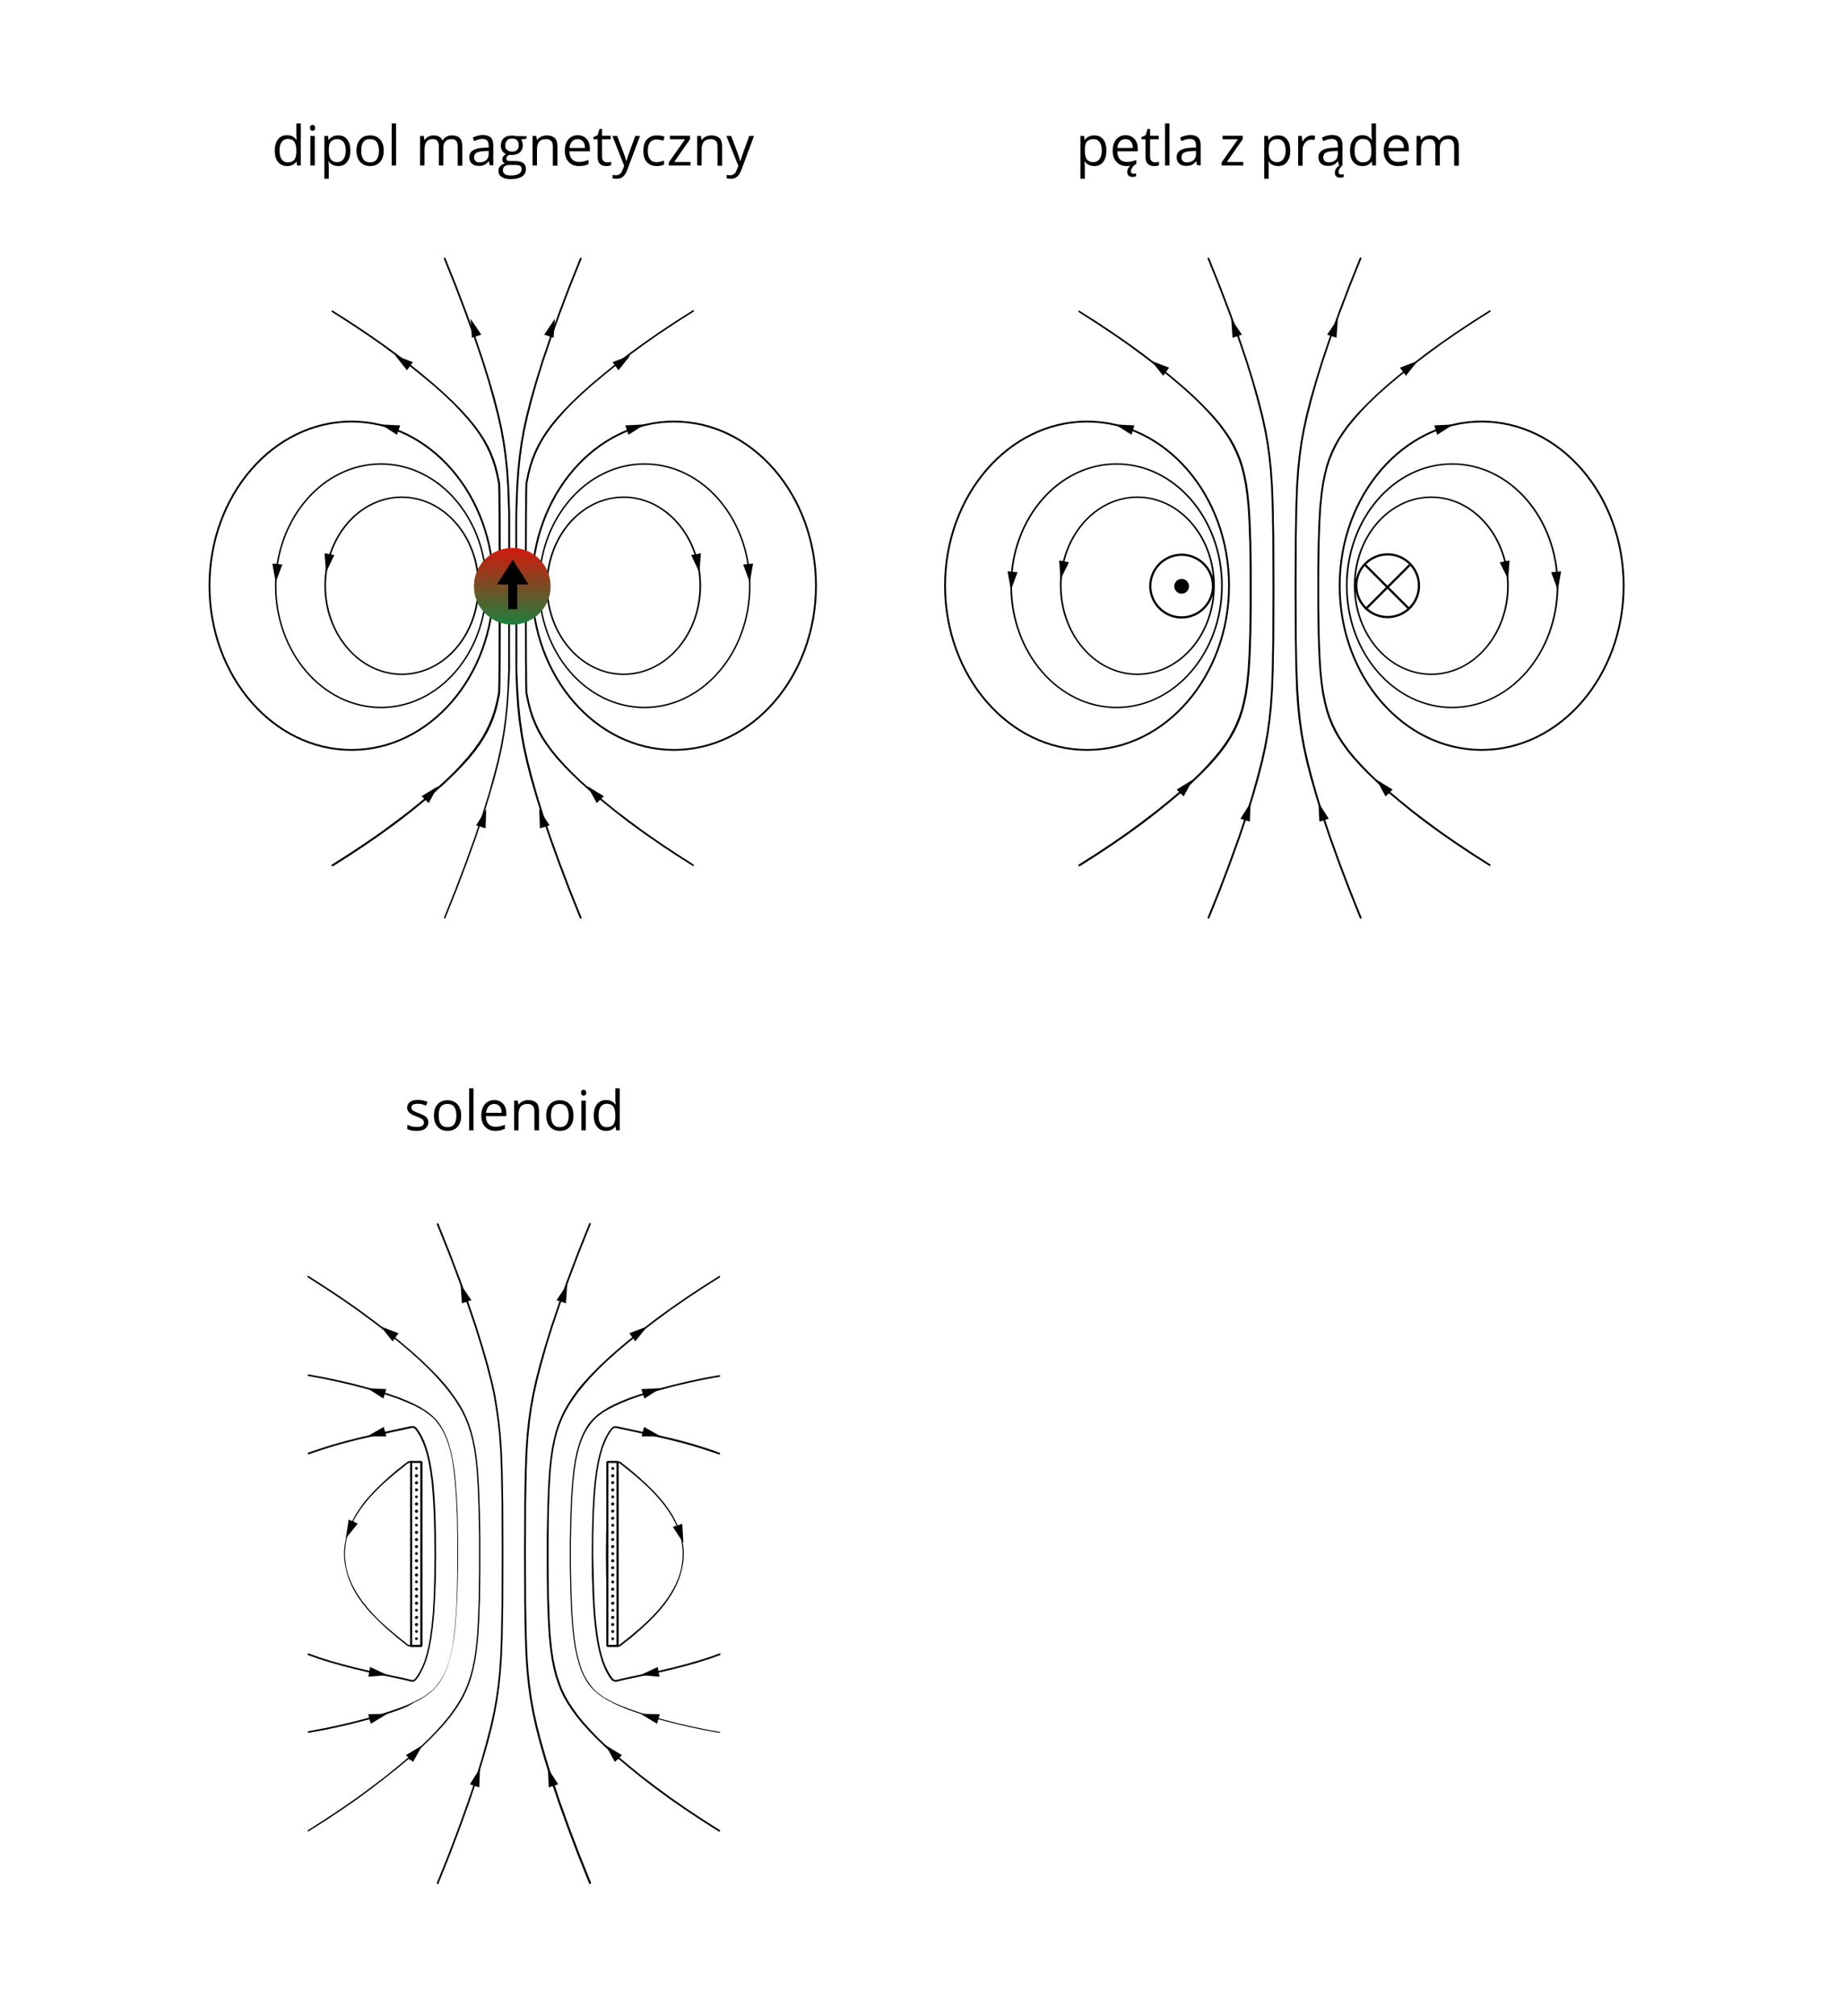 <?xml version="1.0" encoding="utf-8"?>
<!-- Generator: Adobe Illustrator 25.2.3, SVG Export Plug-In . SVG Version: 6.00 Build 0)  -->
<svg version="1.1" id="Warstwa_1" xmlns="http://www.w3.org/2000/svg" xmlns:xlink="http://www.w3.org/1999/xlink" x="0px" y="0px"
	 viewBox="0 0 1000 1093" style="enable-background:new 0 0 1000 1093;" xml:space="preserve">
<style type="text/css">
	.st0{fill:#FFFFFF;}
	.st1{fill:url(#SVGID_1_);}
</style>
<rect x="-14" y="-7" class="st0" width="1026" height="1112"/>
<rect x="79" y="27" class="st0" width="401" height="497"/>
<rect x="79" y="547" class="st0" width="401" height="497"/>
<rect x="501" y="27" class="st0" width="401" height="497"/>
<g>
	<path d="M232.3,608.3c0,1.5-0.6,2.6-1.7,3.5s-2.7,1.2-4.7,1.2c-2.1,0-3.8-0.3-5-1v-2.3c0.8,0.4,1.6,0.7,2.5,0.9
		c0.9,0.2,1.7,0.3,2.6,0.3c1.3,0,2.2-0.2,2.9-0.6c0.7-0.4,1-1,1-1.9c0-0.6-0.3-1.2-0.8-1.6c-0.5-0.4-1.6-1-3.2-1.6
		c-1.5-0.6-2.6-1-3.2-1.5c-0.6-0.4-1.1-0.9-1.4-1.4c-0.3-0.5-0.5-1.2-0.5-1.9c0-1.3,0.5-2.3,1.6-3.1c1.1-0.8,2.5-1.1,4.4-1.1
		c1.7,0,3.4,0.4,5.1,1.1l-0.9,2c-1.6-0.7-3.1-1-4.4-1c-1.2,0-2,0.2-2.6,0.5s-0.9,0.9-0.9,1.5c0,0.4,0.1,0.8,0.3,1.1
		c0.2,0.3,0.6,0.6,1.1,0.9s1.4,0.7,2.8,1.2c1.9,0.7,3.2,1.4,3.9,2.1C231.9,606.4,232.3,607.3,232.3,608.3z"/>
	<path d="M250.1,604.7c0,2.6-0.7,4.7-2,6.1c-1.3,1.5-3.1,2.2-5.5,2.2c-1.4,0-2.7-0.3-3.8-1s-2-1.6-2.6-2.9s-0.9-2.7-0.9-4.4
		c0-2.6,0.7-4.7,2-6.1c1.3-1.5,3.1-2.2,5.4-2.2c2.2,0,4,0.7,5.4,2.2C249.4,600.1,250.1,602.1,250.1,604.7z M237.9,604.7
		c0,2.1,0.4,3.6,1.2,4.7s2,1.6,3.6,1.6s2.8-0.5,3.6-1.6c0.8-1.1,1.2-2.6,1.2-4.7c0-2-0.4-3.6-1.2-4.7c-0.8-1.1-2-1.6-3.7-1.6
		c-1.6,0-2.8,0.5-3.6,1.6S237.9,602.6,237.9,604.7z"/>
	<path d="M256.8,612.7h-2.4v-22.8h2.4V612.7z"/>
	<path d="M268.7,613c-2.4,0-4.2-0.7-5.6-2.2s-2.1-3.5-2.1-6c0-2.6,0.6-4.6,1.9-6.2c1.3-1.5,3-2.3,5.1-2.3c2,0,3.6,0.7,4.8,2
		c1.2,1.3,1.8,3.1,1.8,5.2v1.5h-11.1c0,1.9,0.5,3.3,1.4,4.3c0.9,1,2.2,1.5,3.8,1.5c1.7,0,3.4-0.4,5.1-1.1v2.2
		c-0.9,0.4-1.7,0.6-2.4,0.8C270.7,612.9,269.8,613,268.7,613z M268.1,598.4c-1.3,0-2.3,0.4-3.1,1.3s-1.2,2-1.4,3.5h8.4
		c0-1.5-0.3-2.7-1-3.5S269.3,598.4,268.1,598.4z"/>
	<path d="M289.8,612.7v-10.4c0-1.3-0.3-2.3-0.9-2.9s-1.5-1-2.8-1c-1.7,0-2.9,0.5-3.7,1.4s-1.2,2.4-1.2,4.5v8.4h-2.4v-16.1h2l0.4,2.2
		h0.1c0.5-0.8,1.2-1.4,2.1-1.8s1.9-0.7,3-0.7c1.9,0,3.4,0.5,4.4,1.4c1,0.9,1.5,2.4,1.5,4.5v10.5H289.8z"/>
	<path d="M311,604.7c0,2.6-0.7,4.7-2,6.1c-1.3,1.5-3.1,2.2-5.5,2.2c-1.4,0-2.7-0.3-3.8-1s-2-1.6-2.6-2.9s-0.9-2.7-0.9-4.4
		c0-2.6,0.7-4.7,2-6.1c1.3-1.5,3.1-2.2,5.4-2.2c2.2,0,4,0.7,5.4,2.2C310.4,600.1,311,602.1,311,604.7z M298.8,604.7
		c0,2.1,0.4,3.6,1.2,4.7s2,1.6,3.6,1.6s2.8-0.5,3.6-1.6c0.8-1.1,1.2-2.6,1.2-4.7c0-2-0.4-3.6-1.2-4.7c-0.8-1.1-2-1.6-3.7-1.6
		c-1.6,0-2.8,0.5-3.6,1.6S298.8,602.6,298.8,604.7z"/>
	<path d="M315.1,592.3c0-0.6,0.1-1,0.4-1.2c0.3-0.3,0.6-0.4,1-0.4c0.4,0,0.7,0.1,1,0.4s0.4,0.7,0.4,1.2s-0.1,1-0.4,1.2
		s-0.6,0.4-1,0.4c-0.4,0-0.8-0.1-1-0.4S315.1,592.9,315.1,592.3z M317.7,612.7h-2.4v-16.1h2.4V612.7z"/>
	<path d="M333.8,610.6h-0.1c-1.1,1.6-2.8,2.4-5,2.4c-2.1,0-3.7-0.7-4.9-2.2c-1.2-1.4-1.8-3.5-1.8-6.1s0.6-4.7,1.8-6.2
		s2.8-2.2,4.9-2.2c2.2,0,3.8,0.8,5,2.4h0.2l-0.1-1.2l-0.1-1.1v-6.5h2.4v22.8h-2L333.8,610.6z M329,611c1.7,0,2.9-0.5,3.6-1.4
		c0.7-0.9,1.1-2.4,1.1-4.4v-0.5c0-2.3-0.4-3.9-1.1-4.9s-2-1.5-3.6-1.5c-1.4,0-2.5,0.6-3.3,1.7c-0.8,1.1-1.1,2.7-1.1,4.7
		c0,2.1,0.4,3.6,1.1,4.6S327.5,611,329,611z"/>
</g>
<g id="fieldline4_1_">
	<path d="M375.9,469.5c-0.1,0-0.2,0-0.2-0.1l-9.3-5.9l-8.9-5.9l-8.5-5.9l-8.1-5.9l-7.5-5.8l-6.9-5.6l-6.3-5.3l-5.6-5l-4.9-4.7
		l-4.3-4.4l-3.7-4.1l-3.1-3.8l-2.7-3.7l-2.3-3.5l-2-3.5l-1.7-3.6l-1.5-3.7l-1.3-4l-1.1-4.4l-1-4.9c-0.5-3.7-0.5-110.2,0-113.9l1-4.9
		l1.1-4.4l1.3-4l1.5-3.7l1.7-3.6l2-3.5l2.3-3.6l2.7-3.7l3.1-3.8l3.7-4.1l4.3-4.4l4.9-4.7l5.6-5l6.3-5.3l6.9-5.6l7.5-5.8l8.1-5.9
		l8.5-5.9l8.9-5.9l9.3-5.9c0.2-0.1,0.5-0.1,0.6,0.1c0.1,0.2,0.1,0.5-0.1,0.6l-9.3,5.9l-8.9,5.9l-8.5,5.9l-8,5.9l-7.5,5.7l-6.9,5.6
		l-6.3,5.3l-5.6,5l-4.9,4.7l-4.2,4.4l-3.6,4.1l-3.1,3.8l-2.6,3.6l-2.3,3.5l-1.9,3.5l-1.7,3.5l-1.5,3.7l-1.3,3.9l-1.1,4.3l-1,4.9
		c-0.5,3.7-0.5,109.9,0,113.6l1,4.9l1.1,4.3l1.3,3.9l1.5,3.7l1.7,3.5l1.9,3.5l2.3,3.5l2.6,3.6l3.1,3.8l3.6,4l4.2,4.4l4.9,4.7l5.6,5
		l6.3,5.3l6.9,5.6l7.5,5.7l8,5.9l8.5,5.9l8.9,5.9l9.2,5.9c0.2,0.1,0.3,0.4,0.1,0.6C376.2,469.4,376.1,469.5,375.9,469.5z"/>
</g>
<g id="fieldline5_1_">
	<path d="M314.8,497.9c-0.2,0-0.3-0.1-0.4-0.3l-6.1-15.2l-5.5-14.5l-4.9-13.6l-4.2-12.4l-3.4-11l-2.8-9.7l-2.2-8.6l-1.7-7.7
		l-1.3-7.3l-1-7.2l-0.8-7.7l-0.6-8.8l-0.4-11.3c0-0.6,0-1.2,0-1.7c0-3.8,0-20,0-37.1c0-21.4-0.1-43.6,0-46.5l0.1-2.3l0.4-11.3
		l0.6-8.8l0.8-7.7l1-7.2l1.3-7.3l1.7-7.7l2.2-8.6l2.8-9.7l3.4-11l4.2-12.4l4.9-13.6l5.5-14.5l6.1-15.2c0.1-0.2,0.4-0.3,0.6-0.3
		c0.2,0.1,0.3,0.4,0.3,0.6l-6.1,15.2l-5.5,14.5l-4.9,13.6l-4.2,12.4l-3.4,11l-2.7,9.7l-2.2,8.5l-1.7,7.7l-1.3,7.2l-1,7.2l-0.8,7.6
		l-0.6,8.8l-0.5,13.6c-0.1,2.9,0,25.1,0,46.5c0,17.1,0.1,33.3,0,37.1c0,0.6,0,1.1,0,1.7L281,374l0.6,8.8l0.8,7.6l1,7.2l1.3,7.2
		l1.7,7.7l2.2,8.5l2.7,9.7l3.4,11l4.2,12.4l4.9,13.6l5.5,14.5l6.1,15.2c0.1,0.2,0,0.5-0.3,0.6C314.9,497.9,314.9,497.9,314.8,497.9z
		"/>
</g>
<g>
	<g>
		<rect x="297.1" y="180.7" transform="matrix(0.324 -0.946 0.946 0.324 29.882 404.425)" width="1.7" height="1.2"/>
		<g>
			<polygon points="295.1,181.4 300.9,172.8 300.2,183.1 			"/>
		</g>
	</g>
	<g>
		<rect x="333.8" y="197.3" transform="matrix(0.811 -0.586 0.586 0.811 -52.521 233.405)" width="1.7" height="1.2"/>
		<g>
			<polygon points="332.2,196.3 341.9,192.6 335.4,200.7 			"/>
		</g>
	</g>
	<g>
		<rect x="340.1" y="232.3" transform="matrix(0.952 -0.305 0.305 0.952 -54.819 115.196)" width="1.7" height="1.2"/>
		<g>
			<polygon points="339.1,230.6 349.5,230.1 340.8,235.7 			"/>
		</g>
	</g>
	<g>
		
			<rect x="405.2" y="305.9" transform="matrix(0.996 -8.990813e-02 8.990813e-02 0.996 -25.937 37.726)" width="1.2" height="1.7"/>
		<g>
			<polygon points="408.4,305.5 406.6,315.7 403,306 			"/>
		</g>
	</g>
	<g>
		<rect x="377" y="300.6" transform="matrix(0.982 -0.189 0.189 0.982 -50.243 76.961)" width="1.2" height="1.7"/>
		<g>
			<polygon points="380.1,299.9 379.3,310.3 374.8,300.9 			"/>
		</g>
	</g>
</g>
<g>
	<g>
		<rect x="294.5" y="446.4" transform="matrix(0.954 -0.299 0.299 0.954 -120.334 108.826)" width="1.2" height="1.7"/>
		<g>
			<polygon points="292.8,449 292.4,438.6 298,447.4 			"/>
		</g>
	</g>
	<g>
		<rect x="324.3" y="431.9" transform="matrix(0.722 -0.692 0.692 0.722 -209.095 345.168)" width="1.2" height="1.7"/>
		<g>
			<polygon points="323.6,435.3 318.6,426.2 327.5,431.6 			"/>
		</g>
	</g>
</g>
<g>
	<g>
		<rect x="260.2" y="446.7" transform="matrix(0.299 -0.954 0.954 0.299 -243.876 562.364)" width="1.7" height="1.2"/>
		<g>
			<polygon points="258.2,447.4 263.7,438.6 263.3,449 			"/>
		</g>
	</g>
	<g>
		<rect x="230.4" y="432.1" transform="matrix(0.692 -0.722 0.722 0.692 -241.136 300.107)" width="1.7" height="1.2"/>
		<g>
			<polygon points="228.6,431.6 237.5,426.2 232.5,435.3 			"/>
		</g>
	</g>
</g>
<g>
	<path d="M160.8,87.6h-0.1c-1.1,1.6-2.8,2.4-5,2.4c-2.1,0-3.7-0.7-4.9-2.2c-1.2-1.4-1.8-3.5-1.8-6.1s0.6-4.7,1.8-6.2
		s2.8-2.2,4.9-2.2c2.2,0,3.8,0.8,5,2.4h0.2l-0.1-1.2l-0.1-1.1v-6.5h2.4v22.8h-2L160.8,87.6z M156,88c1.7,0,2.9-0.5,3.6-1.4
		c0.7-0.9,1.1-2.4,1.1-4.4v-0.5c0-2.3-0.4-3.9-1.1-4.9s-2-1.5-3.6-1.5c-1.4,0-2.5,0.6-3.3,1.7c-0.8,1.1-1.1,2.7-1.1,4.7
		c0,2.1,0.4,3.6,1.1,4.6S154.5,88,156,88z"/>
	<path d="M168.1,69.3c0-0.6,0.1-1,0.4-1.2c0.3-0.3,0.6-0.4,1-0.4c0.4,0,0.7,0.1,1,0.4s0.4,0.7,0.4,1.2s-0.1,1-0.4,1.2
		s-0.6,0.4-1,0.4c-0.4,0-0.8-0.1-1-0.4S168.1,69.9,168.1,69.3z M170.7,89.7h-2.4V73.7h2.4V89.7z"/>
	<path d="M183.4,90c-1,0-2-0.2-2.9-0.6c-0.9-0.4-1.6-1-2.2-1.8h-0.2c0.1,0.9,0.2,1.8,0.2,2.7v6.6h-2.4V73.7h2l0.3,2.2h0.1
		c0.6-0.9,1.4-1.5,2.2-1.9s1.8-0.6,2.9-0.6c2.1,0,3.8,0.7,4.9,2.2c1.2,1.5,1.7,3.5,1.7,6.1c0,2.6-0.6,4.7-1.8,6.1
		C187.1,89.3,185.5,90,183.4,90z M183,75.4c-1.6,0-2.8,0.5-3.6,1.4s-1.1,2.4-1.1,4.3v0.5c0,2.3,0.4,3.9,1.1,4.8c0.8,1,2,1.5,3.6,1.5
		c1.4,0,2.5-0.6,3.3-1.7c0.8-1.1,1.2-2.7,1.2-4.6c0-2-0.4-3.5-1.2-4.6C185.5,76,184.4,75.4,183,75.4z"/>
	<path d="M208.1,81.7c0,2.6-0.7,4.7-2,6.1c-1.3,1.5-3.1,2.2-5.5,2.2c-1.4,0-2.7-0.3-3.8-1s-2-1.6-2.6-2.9s-0.9-2.7-0.9-4.4
		c0-2.6,0.7-4.7,2-6.1c1.3-1.5,3.1-2.2,5.4-2.2c2.2,0,4,0.7,5.4,2.2C207.5,77.1,208.1,79.1,208.1,81.7z M195.9,81.7
		c0,2.1,0.4,3.6,1.2,4.7s2,1.6,3.6,1.6s2.8-0.5,3.6-1.6c0.8-1.1,1.2-2.6,1.2-4.7c0-2-0.4-3.6-1.2-4.7c-0.8-1.1-2-1.6-3.7-1.6
		c-1.6,0-2.8,0.5-3.6,1.6S195.9,79.6,195.9,81.7z"/>
	<path d="M214.8,89.7h-2.4V66.9h2.4V89.7z"/>
	<path d="M248.2,89.7V79.3c0-1.3-0.3-2.2-0.8-2.9s-1.4-1-2.5-1c-1.5,0-2.6,0.4-3.4,1.3s-1.1,2.2-1.1,4v9H238V79.3
		c0-1.3-0.3-2.2-0.8-2.9s-1.4-1-2.6-1c-1.5,0-2.6,0.5-3.3,1.4c-0.7,0.9-1.1,2.4-1.1,4.5v8.4h-2.4V73.7h2l0.4,2.2h0.1
		c0.5-0.8,1.1-1.4,1.9-1.8c0.8-0.4,1.8-0.7,2.8-0.7c2.5,0,4.2,0.9,4.9,2.7h0.1c0.5-0.8,1.2-1.5,2.1-2s1.9-0.7,3.1-0.7
		c1.8,0,3.2,0.5,4.1,1.4c0.9,0.9,1.4,2.4,1.4,4.5v10.5H248.2z"/>
	<path d="M265.6,89.7l-0.5-2.3H265c-0.8,1-1.6,1.7-2.4,2c-0.8,0.4-1.8,0.5-3,0.5c-1.6,0-2.8-0.4-3.7-1.2c-0.9-0.8-1.4-2-1.4-3.5
		c0-3.2,2.6-4.9,7.8-5.1l2.7-0.1v-1c0-1.3-0.3-2.2-0.8-2.8c-0.5-0.6-1.4-0.9-2.6-0.9c-1.3,0-2.9,0.4-4.5,1.2l-0.7-1.9
		c0.8-0.4,1.7-0.8,2.6-1c0.9-0.2,1.9-0.4,2.8-0.4c1.9,0,3.3,0.4,4.3,1.3c0.9,0.8,1.4,2.2,1.4,4.1v11H265.6z M260.1,88
		c1.5,0,2.7-0.4,3.6-1.2c0.9-0.8,1.3-2,1.3-3.5v-1.5l-2.4,0.1c-1.9,0.1-3.3,0.4-4.2,0.9c-0.9,0.5-1.3,1.4-1.3,2.5
		c0,0.9,0.3,1.5,0.8,2C258.4,87.8,259.1,88,260.1,88z"/>
	<path d="M285.5,73.7v1.5l-3,0.4c0.3,0.3,0.5,0.8,0.7,1.3s0.3,1.2,0.3,1.9c0,1.6-0.5,2.8-1.6,3.8s-2.5,1.4-4.4,1.4
		c-0.5,0-0.9,0-1.3-0.1c-1,0.5-1.6,1.2-1.6,2.1c0,0.4,0.2,0.8,0.5,1s1,0.3,1.9,0.3h2.8c1.7,0,3.1,0.4,4,1.1s1.4,1.8,1.4,3.2
		c0,1.8-0.7,3.1-2.1,4.1c-1.4,0.9-3.5,1.4-6.2,1.4c-2.1,0-3.7-0.4-4.9-1.2s-1.7-1.9-1.7-3.3c0-1,0.3-1.8,0.9-2.5s1.5-1.2,2.6-1.5
		c-0.4-0.2-0.8-0.5-1-0.9c-0.3-0.4-0.4-0.8-0.4-1.4c0-0.6,0.2-1.1,0.5-1.5s0.8-0.9,1.5-1.3c-0.8-0.3-1.5-0.9-2-1.7
		c-0.5-0.8-0.8-1.8-0.8-2.8c0-1.8,0.5-3.1,1.6-4.1c1.1-1,2.5-1.4,4.5-1.4c0.8,0,1.6,0.1,2.3,0.3H285.5z M272.7,92.4
		c0,0.9,0.4,1.5,1.1,2s1.8,0.7,3.1,0.7c2,0,3.6-0.3,4.5-0.9c1-0.6,1.5-1.4,1.5-2.5c0-0.9-0.3-1.5-0.8-1.8c-0.5-0.3-1.5-0.5-3-0.5
		h-2.9c-1.1,0-2,0.3-2.6,0.8S272.7,91.4,272.7,92.4z M274,78.8c0,1.1,0.3,2,1,2.5s1.5,0.9,2.7,0.9c2.4,0,3.6-1.2,3.6-3.5
		c0-2.4-1.2-3.6-3.6-3.6c-1.1,0-2,0.3-2.6,0.9S274,77.6,274,78.8z"/>
	<path d="M299.8,89.7V79.3c0-1.3-0.3-2.3-0.9-2.9s-1.5-1-2.8-1c-1.7,0-2.9,0.5-3.7,1.4s-1.2,2.4-1.2,4.5v8.4h-2.4V73.7h2l0.4,2.2
		h0.1c0.5-0.8,1.2-1.4,2.1-1.8s1.9-0.7,3-0.7c1.9,0,3.4,0.5,4.4,1.4c1,0.9,1.5,2.4,1.5,4.5v10.5H299.8z"/>
	<path d="M314,90c-2.4,0-4.2-0.7-5.6-2.2s-2.1-3.5-2.1-6c0-2.6,0.6-4.6,1.9-6.2c1.3-1.5,3-2.3,5.1-2.3c2,0,3.6,0.7,4.8,2
		c1.2,1.3,1.8,3.1,1.8,5.2v1.5h-11.1c0,1.9,0.5,3.3,1.4,4.3c0.9,1,2.2,1.5,3.8,1.5c1.7,0,3.4-0.4,5.1-1.1V89
		c-0.9,0.4-1.7,0.6-2.4,0.8C316,89.9,315.1,90,314,90z M313.3,75.4c-1.3,0-2.3,0.4-3.1,1.3s-1.2,2-1.4,3.5h8.4c0-1.5-0.3-2.7-1-3.5
		S314.6,75.4,313.3,75.4z"/>
	<path d="M329.2,88c0.4,0,0.8,0,1.2-0.1s0.7-0.1,1-0.2v1.9c-0.3,0.1-0.7,0.2-1.2,0.3c-0.5,0.1-1,0.1-1.4,0.1c-3.1,0-4.7-1.6-4.7-4.9
		v-9.6h-2.3v-1.2l2.3-1l1-3.4h1.4v3.7h4.7v1.9h-4.7V85c0,1,0.2,1.7,0.7,2.2S328.4,88,329.2,88z"/>
	<path d="M332.1,73.7h2.6l3.5,9.2c0.8,2.1,1.2,3.6,1.4,4.5h0.1c0.1-0.5,0.4-1.3,0.8-2.6c0.4-1.2,1.7-4.9,4-11.1h2.6L340.2,92
		c-0.7,1.8-1.5,3.1-2.4,3.8c-0.9,0.8-2,1.1-3.4,1.1c-0.7,0-1.5-0.1-2.2-0.2v-1.9c0.5,0.1,1.1,0.2,1.8,0.2c1.7,0,2.9-0.9,3.6-2.8
		l0.9-2.3L332.1,73.7z"/>
	<path d="M356.2,90c-2.3,0-4.1-0.7-5.4-2.1c-1.3-1.4-1.9-3.5-1.9-6.1c0-2.7,0.6-4.8,1.9-6.2s3.1-2.2,5.5-2.2c0.8,0,1.5,0.1,2.3,0.2
		s1.4,0.4,1.8,0.6l-0.7,2.1c-0.5-0.2-1.1-0.4-1.8-0.5c-0.6-0.1-1.2-0.2-1.7-0.2c-3.3,0-4.9,2.1-4.9,6.2c0,2,0.4,3.5,1.2,4.5
		c0.8,1.1,2,1.6,3.5,1.6c1.3,0,2.7-0.3,4.1-0.9v2.2C359.2,89.7,357.8,90,356.2,90z"/>
	<path d="M374.3,89.7h-11.6v-1.7l8.8-12.5h-8.2v-1.9h10.9v1.9l-8.6,12.3h8.9V89.7z"/>
	<path d="M389.1,89.7V79.3c0-1.3-0.3-2.3-0.9-2.9s-1.5-1-2.8-1c-1.7,0-2.9,0.5-3.7,1.4s-1.2,2.4-1.2,4.5v8.4h-2.4V73.7h2l0.4,2.2
		h0.1c0.5-0.8,1.2-1.4,2.1-1.8s1.9-0.7,3-0.7c1.9,0,3.4,0.5,4.4,1.4c1,0.9,1.5,2.4,1.5,4.5v10.5H389.1z"/>
	<path d="M393.9,73.7h2.6l3.5,9.2c0.8,2.1,1.2,3.6,1.4,4.5h0.1c0.1-0.5,0.4-1.3,0.8-2.6c0.4-1.2,1.7-4.9,4-11.1h2.6L402.1,92
		c-0.7,1.8-1.5,3.1-2.4,3.8c-0.9,0.8-2,1.1-3.4,1.1c-0.7,0-1.5-0.1-2.2-0.2v-1.9c0.5,0.1,1.1,0.2,1.8,0.2c1.7,0,2.9-0.9,3.6-2.8
		l0.9-2.3L393.9,73.7z"/>
</g>
<path d="M365.5,407c-42.7,0-77.5-40.1-77.5-89.5s34.8-89.5,77.5-89.5s77.5,40.1,77.5,89.5S408.2,407,365.5,407z M365.5,229
	c-42.2,0-76.5,39.7-76.5,88.5s34.3,88.5,76.5,88.5s76.5-39.7,76.5-88.5S407.7,229,365.5,229z"/>
<path d="M349.5,383.9c-31.7,0-57.5-29.8-57.5-66.4s25.8-66.4,57.5-66.4s57.5,29.8,57.5,66.4S381.2,383.9,349.5,383.9z M349.5,251.9
	c-31.2,0-56.7,29.4-56.7,65.6s25.4,65.6,56.7,65.6s56.7-29.4,56.7-65.6S380.7,251.9,349.5,251.9z"/>
<path d="M338.2,365.9c-23.1,0-42-21.7-42-48.4s18.8-48.4,42-48.4c23.1,0,42,21.7,42,48.4S361.3,365.9,338.2,365.9z M338.2,269.9
	c-22.7,0-41.1,21.3-41.1,47.6s18.4,47.6,41.1,47.6c22.7,0,41.1-21.3,41.1-47.6S360.8,269.9,338.2,269.9z"/>
<g id="fieldline4_2_">
	<path d="M180.2,469.5c-0.1,0-0.3-0.1-0.4-0.2c-0.1-0.2-0.1-0.5,0.1-0.6l9.3-5.9l8.9-5.9l8.5-5.9l8-5.9l7.5-5.7l6.9-5.6l6.3-5.3
		l5.6-5l4.9-4.7l4.2-4.4l3.6-4.1l3.1-3.8l2.6-3.6l2.3-3.5l1.9-3.5l1.7-3.5l1.5-3.7l1.3-3.9l1.1-4.3l1-4.9c0.5-3.7,0.5-109.9,0-113.6
		l-1-4.9l-1.1-4.3l-1.3-3.9l-1.5-3.7l-1.7-3.5l-1.9-3.5l-2.3-3.5l-2.6-3.6l-3.1-3.8l-3.6-4l-4.2-4.4l-4.9-4.7l-5.6-5L229,204
		l-6.9-5.6l-7.5-5.7l-8-5.9l-8.5-5.9l-8.9-5.9l-9.2-5.9c-0.2-0.1-0.3-0.4-0.1-0.6c0.1-0.2,0.4-0.3,0.6-0.1l9.3,5.9l8.9,5.9l8.5,5.9
		l8.1,5.9l7.5,5.8l6.9,5.6l6.3,5.3l5.6,5l4.9,4.7l4.3,4.4l3.7,4.1l3.1,3.8l2.7,3.7l2.3,3.5l2,3.5l1.7,3.6l1.5,3.7l1.3,4l1.1,4.4
		l1,4.9c0.5,3.7,0.5,110.2,0,113.9l-1,4.9l-1.1,4.4l-1.3,4l-1.5,3.7l-1.7,3.6l-2,3.5l-2.3,3.6l-2.7,3.7l-3.1,3.8l-3.7,4.1l-4.3,4.4
		l-4.9,4.7l-5.6,5l-6.3,5.3l-6.9,5.6l-7.5,5.8l-8.1,5.9l-8.5,5.9l-8.9,5.9l-9.3,5.9C180.3,469.5,180.3,469.5,180.2,469.5z"/>
</g>
<g id="fieldline5_2_">
	<path d="M241.3,497.9c-0.1,0-0.1,0-0.2,0c-0.2-0.1-0.3-0.4-0.3-0.6l6.1-15.2l5.5-14.5l4.9-13.6l4.2-12.4l3.4-11l2.7-9.7l2.2-8.5
		l1.7-7.7l1.3-7.2l1-7.2l0.8-7.6l0.6-8.8l0.4-11.3c0-0.6,0-1.1,0-1.7c0-3.8,0-20,0-37.1c0-21.4,0.1-43.6,0-46.5l-0.1-2.3l-0.4-11.3
		l-0.6-8.8l-0.8-7.6l-1-7.2l-1.3-7.2l-1.7-7.7l-2.2-8.5l-2.7-9.7l-3.4-11l-4.2-12.4l-4.9-13.6l-5.5-14.5l-6.1-15.2
		c-0.1-0.2,0-0.5,0.3-0.6c0.2-0.1,0.5,0,0.6,0.3l6.1,15.2l5.5,14.5l4.9,13.6l4.2,12.4l3.4,11l2.8,9.7l2.2,8.6l1.7,7.7l1.3,7.3l1,7.2
		l0.8,7.7l0.6,8.8l0.5,13.6c0.1,2.9,0,25.1,0,46.5c0,17.1-0.1,33.3,0,37.1c0,0.6,0,1.2,0,1.7L276,374l-0.6,8.8l-0.8,7.7l-1,7.2
		l-1.3,7.3l-1.7,7.7l-2.2,8.6l-2.8,9.7l-3.4,11l-4.2,12.4l-4.9,13.6l-5.5,14.5l-6.1,15.2C241.7,497.8,241.5,497.9,241.3,497.9z"/>
</g>
<g>
	<g>
		<rect x="257.6" y="180.5" transform="matrix(0.946 -0.324 0.324 0.946 -44.812 93.407)" width="1.2" height="1.7"/>
		<g>
			<polygon points="255.9,183.1 255.2,172.8 261,181.4 			"/>
		</g>
	</g>
	<g>
		<rect x="220.9" y="197.1" transform="matrix(0.585 -0.811 0.811 0.585 -68.611 261.645)" width="1.2" height="1.7"/>
		<g>
			<polygon points="220.7,200.7 214.2,192.6 223.9,196.3 			"/>
		</g>
	</g>
	<g>
		<rect x="214.6" y="232" transform="matrix(0.305 -0.952 0.952 0.305 -72.268 366.667)" width="1.2" height="1.7"/>
		<g>
			<polygon points="215.3,235.7 206.6,230.1 217,230.6 			"/>
		</g>
	</g>
	<g>
		
			<rect x="149.5" y="306.2" transform="matrix(8.969646e-02 -0.996 0.996 8.969646e-02 -168.688 428.961)" width="1.7" height="1.2"/>
		<g>
			<polygon points="153.1,306 149.5,315.7 147.7,305.5 			"/>
		</g>
	</g>
	<g>
		<rect x="177.6" y="300.8" transform="matrix(0.189 -0.982 0.982 0.189 -151.274 419.563)" width="1.7" height="1.2"/>
		<g>
			<polygon points="181.3,300.9 176.8,310.3 176,299.9 			"/>
		</g>
	</g>
</g>
<path d="M190.6,407c-42.7,0-77.5-40.1-77.5-89.5s34.8-89.5,77.5-89.5s77.5,40.1,77.5,89.5S233.3,407,190.6,407z M190.6,229
	c-42.2,0-76.5,39.7-76.5,88.5s34.3,88.5,76.5,88.5s76.5-39.7,76.5-88.5S232.8,229,190.6,229z"/>
<path d="M206.6,383.9c-31.7,0-57.5-29.8-57.5-66.4s25.8-66.4,57.5-66.4s57.5,29.8,57.5,66.4S238.3,383.9,206.6,383.9z M206.6,251.9
	c-31.2,0-56.7,29.4-56.7,65.6s25.4,65.6,56.7,65.6s56.7-29.4,56.7-65.6S237.8,251.9,206.6,251.9z"/>
<path d="M217.9,365.9c-23.1,0-42-21.7-42-48.4s18.8-48.4,42-48.4c23.1,0,42,21.7,42,48.4S241.1,365.9,217.9,365.9z M217.9,269.9
	c-22.7,0-41.1,21.3-41.1,47.6s18.4,47.6,41.1,47.6c22.7,0,41.1-21.3,41.1-47.6S240.6,269.9,217.9,269.9z"/>
<g>
	<linearGradient id="SVGID_1_" gradientUnits="userSpaceOnUse" x1="277.018" y1="345.581" x2="278.566" y2="286.735">
		<stop  offset="0" style="stop-color:#009145"/>
		<stop  offset="1" style="stop-color:#FF0000"/>
	</linearGradient>
	<circle class="st1" cx="277.8" cy="317.8" r="20.8"/>
</g>
<g id="fieldline4_3_">
	<path d="M807.9,469.5c-0.1,0-0.2,0-0.2-0.1l-9.3-5.9l-8.9-5.9l-8.5-5.9l-8.1-5.9l-7.5-5.8l-6.9-5.6l-6.3-5.3l-5.6-5l-4.9-4.7
		l-4.3-4.4l-3.7-4.1l-3.1-3.8l-2.7-3.7l-2.3-3.5l-2-3.5l-1.7-3.6l-1.5-3.7l-1.3-4l-1.1-4.4l-1-4.9l-0.8-5.7l-0.7-6.9l-0.5-8.6
		l-0.4-11.4l-0.2-15.3v-18l0.2-15.3l0.4-11.4l0.5-8.6l0.7-6.9l0.8-5.7l1-4.9l1.1-4.4l1.3-4l1.5-3.7l1.7-3.6l2-3.5l2.3-3.6l2.7-3.7
		l3.1-3.8l3.7-4.1l4.3-4.4l4.9-4.7l5.6-5l6.3-5.3l6.9-5.6l7.5-5.8l8.1-5.9l8.5-5.9l8.9-5.9l9.3-5.9c0.2-0.1,0.5-0.1,0.6,0.1
		c0.1,0.2,0.1,0.5-0.1,0.6l-9.3,5.9l-8.9,5.9l-8.5,5.9l-8,5.9l-7.5,5.7l-6.9,5.6l-6.3,5.3l-5.6,5l-4.9,4.7l-4.2,4.4l-3.6,4.1
		l-3.1,3.8l-2.6,3.6l-2.3,3.5l-1.9,3.5l-1.7,3.5l-1.5,3.7l-1.3,3.9l-1.1,4.3l-1,4.9l-0.8,5.6l-0.7,6.8l-0.5,8.6l-0.4,11.4l-0.2,15.3
		v18l0.2,15.3l0.4,11.4l0.5,8.6l0.7,6.8l0.8,5.6l1,4.9l1.1,4.3l1.3,3.9l1.5,3.7l1.7,3.5l1.9,3.5l2.3,3.5l2.6,3.6l3.1,3.8l3.6,4
		l4.2,4.4l4.9,4.7l5.6,5l6.3,5.3l6.9,5.6l7.5,5.7l8,5.9l8.5,5.9l8.9,5.9l9.2,5.9c0.2,0.1,0.3,0.4,0.1,0.6
		C808.2,469.4,808.1,469.5,807.9,469.5z"/>
</g>
<g id="fieldline5_3_">
	<path d="M737.8,497.9c-0.2,0-0.3-0.1-0.4-0.3l-6.1-15.2l-5.5-14.5l-4.9-13.6l-4.2-12.4l-3.4-11l-2.8-9.7l-2.2-8.6l-1.7-7.7
		l-1.3-7.3l-1-7.2l-0.8-7.7l-0.6-8.8l-0.4-11.3l-0.3-16.7l-0.1-27.2l0.1-27.2l0.3-16.7l0.4-11.3l0.6-8.8l0.8-7.7l1-7.2l1.3-7.3
		l1.7-7.7l2.2-8.6l2.8-9.7l3.4-11l4.2-12.4l4.9-13.6l5.5-14.5l6.1-15.2c0.1-0.2,0.4-0.3,0.6-0.3c0.2,0.1,0.3,0.4,0.3,0.6l-6.1,15.2
		l-5.5,14.5l-4.9,13.6l-4.2,12.4l-3.4,11l-2.7,9.7l-2.2,8.5l-1.7,7.7l-1.3,7.2l-1,7.2l-0.8,7.6l-0.6,8.8l-0.4,11.3l-0.3,16.6
		l-0.1,27.2l0.1,27.2l0.3,16.6L704,374l0.6,8.8l0.8,7.6l1,7.2l1.3,7.2l1.7,7.7l2.2,8.5l2.7,9.7l3.4,11l4.2,12.4l4.9,13.6l5.5,14.5
		l6.1,15.2c0.1,0.2,0,0.5-0.3,0.6C737.9,497.9,737.9,497.9,737.8,497.9z"/>
</g>
<g id="fieldline6_3_">
	<path d="M655.4,497.9c-0.1,0-0.1,0-0.2,0c-0.2-0.1-0.3-0.4-0.3-0.6l6.1-15.2l5.5-14.5l4.9-13.6l4.2-12.4l3.4-11l2.7-9.7l2.2-8.5
		l1.7-7.7l1.3-7.2l1-7.2l0.8-7.6l0.6-8.8l0.4-11.3l0.3-16.6l0.1-27.2l-0.1-27.2l-0.3-16.6l-0.4-11.3l-0.6-8.8l-0.8-7.6l-1-7.2
		l-1.3-7.2l-1.7-7.7l-2.2-8.5l-2.7-9.7l-3.4-11l-4.2-12.4l-4.9-13.6l-5.5-14.5l-6.1-15.2c-0.1-0.2,0-0.5,0.3-0.6
		c0.2-0.1,0.5,0,0.6,0.3l6.1,15.2l5.5,14.5l4.9,13.6l4.2,12.4l3.4,11l2.8,9.7l2.2,8.6l1.7,7.7l1.3,7.3l1,7.2l0.8,7.7l0.6,8.8
		l0.4,11.3l0.3,16.7l0.1,27.2l-0.1,27.2l-0.3,16.7l-0.4,11.3l-0.6,8.8l-0.8,7.7l-1,7.2l-1.3,7.3l-1.7,7.7l-2.2,8.6l-2.8,9.7l-3.4,11
		l-4.2,12.4l-4.9,13.6l-5.5,14.5l-6.1,15.2C655.7,497.8,655.5,497.9,655.4,497.9z"/>
</g>
<g id="fieldline7_3_">
	<path d="M585.2,469.5c-0.1,0-0.3-0.1-0.4-0.2c-0.1-0.2-0.1-0.5,0.1-0.6l9.3-5.9l8.9-5.9l8.5-5.9l8-5.9l7.5-5.7l6.9-5.6l6.3-5.3
		l5.6-5l4.9-4.7l4.2-4.4l3.6-4.1l3.1-3.8l2.6-3.6l2.3-3.5l1.9-3.5l1.7-3.5l1.5-3.7l1.3-3.9l1.1-4.3l1-4.9l0.8-5.6l0.7-6.8l0.5-8.6
		l0.4-11.4l0.2-15.3v-18l-0.2-15.3l-0.4-11.4l-0.5-8.6l-0.7-6.8l-0.8-5.6l-1-4.9l-1.1-4.3l-1.3-3.9l-1.5-3.7l-1.7-3.5l-1.9-3.5
		l-2.3-3.5l-2.6-3.6l-3.1-3.8l-3.6-4l-4.2-4.4l-4.9-4.7l-5.6-5l-6.3-5.3l-6.9-5.6l-7.5-5.7l-8-5.9l-8.5-5.9l-8.9-5.9l-9.2-5.9
		c-0.2-0.1-0.3-0.4-0.1-0.6c0.1-0.2,0.4-0.3,0.6-0.1l9.3,5.9l8.9,5.9l8.5,5.9l8.1,5.9l7.5,5.8l6.9,5.6l6.3,5.3l5.6,5l4.9,4.7
		l4.3,4.4l3.7,4.1l3.1,3.8l2.7,3.7l2.3,3.5l2,3.5l1.7,3.6l1.5,3.7l1.3,4l1.1,4.4l1,4.9l0.8,5.7l0.7,6.9l0.5,8.6l0.4,11.4l0.2,15.3
		v18l-0.2,15.3l-0.4,11.4l-0.5,8.6l-0.7,6.9l-0.8,5.7l-1,4.9l-1.1,4.4l-1.3,4l-1.5,3.7l-1.7,3.6l-2,3.5l-2.3,3.6l-2.7,3.7l-3.1,3.8
		l-3.7,4.1l-4.3,4.4l-4.9,4.7l-5.6,5l-6.3,5.3l-6.9,5.6l-7.5,5.8l-8.1,5.9l-8.5,5.9l-8.9,5.9l-9.3,5.9
		C585.4,469.5,585.3,469.5,585.2,469.5z"/>
</g>
<g>
	<g>
		<rect x="721.7" y="180.7" transform="matrix(0.324 -0.946 0.946 0.324 316.874 806.106)" width="1.7" height="1.2"/>
		<g>
			<polygon points="719.7,181.4 725.5,172.8 724.8,183.1 			"/>
		</g>
	</g>
	<g>
		<rect x="760.8" y="200.3" transform="matrix(0.811 -0.586 0.586 0.811 26.582 484.004)" width="1.7" height="1.2"/>
		<g>
			<polygon points="759.2,199.3 768.9,195.6 762.4,203.7 			"/>
		</g>
	</g>
	<g>
		<rect x="778.7" y="232.3" transform="matrix(0.952 -0.306 0.306 0.952 -33.865 249.757)" width="1.7" height="1.2"/>
		<g>
			<polygon points="777.8,230.6 788.1,230.1 779.4,235.7 			"/>
		</g>
	</g>
	<g>
		
			<rect x="843.4" y="310.1" transform="matrix(0.996 -8.990813e-02 8.990813e-02 0.996 -24.535 77.14)" width="1.2" height="1.7"/>
		<g>
			<polygon points="846.6,309.7 844.8,319.9 841.2,310.2 			"/>
		</g>
	</g>
	<g>
		<rect x="815.6" y="304.4" transform="matrix(0.982 -0.19 0.19 0.982 -43.091 160.367)" width="1.2" height="1.7"/>
		<g>
			<polygon points="818.6,303.8 817.9,314.1 813.3,304.8 			"/>
		</g>
	</g>
</g>
<g>
	<g>
		<rect x="670.1" y="180.5" transform="matrix(0.946 -0.324 0.324 0.946 -22.554 227.23)" width="1.2" height="1.7"/>
		<g>
			<polygon points="668.4,183.1 667.7,172.8 673.5,181.4 			"/>
		</g>
	</g>
	<g>
		<rect x="631" y="200.1" transform="matrix(0.585 -0.811 0.811 0.585 99.059 595.468)" width="1.2" height="1.7"/>
		<g>
			<polygon points="630.8,203.7 624.3,195.6 634,199.3 			"/>
		</g>
	</g>
</g>
<g>
	<g>
		<rect x="717.2" y="442.8" transform="matrix(0.954 -0.299 0.299 0.954 -99.913 235.23)" width="1.2" height="1.7"/>
		<g>
			<polygon points="715.5,445.4 715,435.1 720.6,443.8 			"/>
		</g>
	</g>
	<g>
		<rect x="752" y="428.3" transform="matrix(0.722 -0.692 0.692 0.722 -87.63 640.342)" width="1.2" height="1.7"/>
		<g>
			<polygon points="751.4,431.7 746.4,422.6 755.2,428 			"/>
		</g>
	</g>
</g>
<g>
	<g>
		<rect x="674.7" y="443.1" transform="matrix(0.299 -0.954 0.954 0.299 49.934 955.388)" width="1.7" height="1.2"/>
		<g>
			<polygon points="672.7,443.8 678.2,435.1 677.8,445.4 			"/>
		</g>
	</g>
	<g>
		<rect x="639.8" y="428.6" transform="matrix(0.692 -0.722 0.722 0.692 -112.418 594.975)" width="1.7" height="1.2"/>
		<g>
			<polygon points="638.1,428 646.9,422.6 641.9,431.7 			"/>
		</g>
	</g>
</g>
<g>
	<path d="M593.4,90c-1,0-2-0.2-2.9-0.6c-0.9-0.4-1.6-1-2.2-1.8h-0.2c0.1,0.9,0.2,1.8,0.2,2.7v6.6h-2.4V73.7h2l0.3,2.2h0.1
		c0.6-0.9,1.4-1.5,2.2-1.9s1.8-0.6,2.9-0.6c2.1,0,3.8,0.7,4.9,2.2c1.2,1.5,1.7,3.5,1.7,6.1c0,2.6-0.6,4.7-1.8,6.1
		C597.1,89.3,595.5,90,593.4,90z M593,75.4c-1.6,0-2.8,0.5-3.6,1.4s-1.1,2.4-1.1,4.3v0.5c0,2.3,0.4,3.9,1.1,4.8c0.8,1,2,1.5,3.6,1.5
		c1.4,0,2.5-0.6,3.3-1.7c0.8-1.1,1.2-2.7,1.2-4.6c0-2-0.4-3.5-1.2-4.6C595.6,76,594.5,75.4,593,75.4z"/>
	<path d="M611.1,90c-2.4,0-4.2-0.7-5.6-2.2s-2.1-3.5-2.1-6c0-2.6,0.6-4.6,1.9-6.2c1.3-1.5,3-2.3,5.1-2.3c2,0,3.6,0.7,4.8,2
		c1.2,1.3,1.8,3.1,1.8,5.2v1.5h-11.1c0,1.9,0.5,3.3,1.4,4.3c0.9,1,2.2,1.5,3.8,1.5c1.7,0,3.4-0.4,5.1-1.1V89
		c-0.9,0.4-1.7,0.6-2.4,0.8C613.1,89.9,612.2,90,611.1,90z M610.4,75.4c-1.3,0-2.3,0.4-3.1,1.3s-1.2,2-1.4,3.5h8.4
		c0-1.5-0.3-2.7-1-3.5S611.7,75.4,610.4,75.4z M613.3,92.8c0,0.9,0.5,1.4,1.4,1.4c0.4,0,0.9-0.1,1.4-0.2v1.6
		c-0.6,0.2-1.2,0.3-1.8,0.3c-2,0-3-0.9-3-2.8c0-0.7,0.2-1.4,0.6-2c0.4-0.7,1-1.2,1.7-1.8h1.8c-0.7,0.6-1.2,1.2-1.5,1.8
		C613.5,91.6,613.3,92.1,613.3,92.8z"/>
	<path d="M626.3,88c0.4,0,0.8,0,1.2-0.1s0.7-0.1,1-0.2v1.9c-0.3,0.1-0.7,0.2-1.2,0.3c-0.5,0.1-1,0.1-1.4,0.1c-3.1,0-4.7-1.6-4.7-4.9
		v-9.6H619v-1.2l2.3-1l1-3.4h1.4v3.7h4.7v1.9h-4.7V85c0,1,0.2,1.7,0.7,2.2S625.5,88,626.3,88z"/>
	<path d="M634.2,89.7h-2.4V66.9h2.4V89.7z"/>
	<path d="M649.2,89.7l-0.5-2.3h-0.1c-0.8,1-1.6,1.7-2.4,2c-0.8,0.4-1.8,0.5-3,0.5c-1.6,0-2.8-0.4-3.7-1.2c-0.9-0.8-1.4-2-1.4-3.5
		c0-3.2,2.6-4.9,7.8-5.1l2.7-0.1v-1c0-1.3-0.3-2.2-0.8-2.8c-0.5-0.6-1.4-0.9-2.6-0.9c-1.3,0-2.9,0.4-4.5,1.2l-0.7-1.9
		c0.8-0.4,1.7-0.8,2.6-1c0.9-0.2,1.9-0.4,2.8-0.4c1.9,0,3.3,0.4,4.3,1.3c0.9,0.8,1.4,2.2,1.4,4.1v11H649.2z M643.7,88
		c1.5,0,2.7-0.4,3.6-1.2c0.9-0.8,1.3-2,1.3-3.5v-1.5l-2.4,0.1c-1.9,0.1-3.3,0.4-4.2,0.9c-0.9,0.5-1.3,1.4-1.3,2.5
		c0,0.9,0.3,1.5,0.8,2C642,87.8,642.7,88,643.7,88z"/>
	<path d="M674.1,89.7h-11.6v-1.7l8.8-12.5H663v-1.9h10.9v1.9l-8.6,12.3h8.9V89.7z"/>
	<path d="M693.1,90c-1,0-2-0.2-2.9-0.6c-0.9-0.4-1.6-1-2.2-1.8h-0.2c0.1,0.9,0.2,1.8,0.2,2.7v6.6h-2.4V73.7h2l0.3,2.2h0.1
		c0.6-0.9,1.4-1.5,2.2-1.9s1.8-0.6,2.9-0.6c2.1,0,3.8,0.7,4.9,2.2c1.2,1.5,1.7,3.5,1.7,6.1c0,2.6-0.6,4.7-1.8,6.1
		C696.8,89.3,695.2,90,693.1,90z M692.7,75.4c-1.6,0-2.8,0.5-3.6,1.4s-1.1,2.4-1.1,4.3v0.5c0,2.3,0.4,3.9,1.1,4.8
		c0.8,1,2,1.5,3.6,1.5c1.4,0,2.5-0.6,3.3-1.7c0.8-1.1,1.2-2.7,1.2-4.6c0-2-0.4-3.5-1.2-4.6C695.3,76,694.2,75.4,692.7,75.4z"/>
	<path d="M711.3,73.4c0.7,0,1.4,0.1,1.9,0.2l-0.3,2.3c-0.7-0.1-1.2-0.2-1.8-0.2c-1.3,0-2.4,0.5-3.3,1.6c-0.9,1.1-1.4,2.4-1.4,3.9
		v8.6H704V73.7h2l0.3,3h0.1c0.6-1,1.3-1.9,2.2-2.4S710.3,73.4,711.3,73.4z"/>
	<path d="M726.1,89.7l-0.5-2.3h-0.1c-0.8,1-1.6,1.7-2.4,2c-0.8,0.4-1.8,0.5-3,0.5c-1.6,0-2.8-0.4-3.7-1.2c-0.9-0.8-1.4-2-1.4-3.5
		c0-3.2,2.6-4.9,7.8-5.1l2.7-0.1v-1c0-1.3-0.3-2.2-0.8-2.8c-0.5-0.6-1.4-0.9-2.6-0.9c-1.3,0-2.9,0.4-4.5,1.2l-0.7-1.9
		c0.8-0.4,1.7-0.8,2.6-1c0.9-0.2,1.9-0.4,2.8-0.4c1.9,0,3.3,0.4,4.3,1.3c0.9,0.8,1.4,2.2,1.4,4.1v11H726.1z M720.6,88
		c1.5,0,2.7-0.4,3.6-1.2c0.9-0.8,1.3-2,1.3-3.5v-1.5l-2.4,0.1c-1.9,0.1-3.3,0.4-4.2,0.9c-0.9,0.5-1.3,1.4-1.3,2.5
		c0,0.9,0.3,1.5,0.8,2C718.9,87.8,719.7,88,720.6,88z M725.9,93.2c0,0.9,0.5,1.4,1.4,1.4c0.4,0,0.9-0.1,1.4-0.2V96
		c-0.6,0.2-1.2,0.3-1.8,0.3c-2,0-3-0.9-3-2.8c0-0.7,0.2-1.4,0.6-2c0.4-0.7,1-1.2,1.7-1.8h1.8c-0.7,0.6-1.2,1.2-1.5,1.8
		C726,92,725.9,92.6,725.9,93.2z"/>
	<path d="M743.9,87.6h-0.1c-1.1,1.6-2.8,2.4-5,2.4c-2.1,0-3.7-0.7-4.9-2.2c-1.2-1.4-1.8-3.5-1.8-6.1s0.6-4.7,1.8-6.2
		s2.8-2.2,4.9-2.2c2.2,0,3.8,0.8,5,2.4h0.2l-0.1-1.2l-0.1-1.1v-6.5h2.4v22.8h-2L743.9,87.6z M739,88c1.7,0,2.9-0.5,3.6-1.4
		c0.7-0.9,1.1-2.4,1.1-4.4v-0.5c0-2.3-0.4-3.9-1.1-4.9s-2-1.5-3.6-1.5c-1.4,0-2.5,0.6-3.3,1.7c-0.8,1.1-1.1,2.7-1.1,4.7
		c0,2.1,0.4,3.6,1.1,4.6S737.5,88,739,88z"/>
	<path d="M758.1,90c-2.4,0-4.2-0.7-5.6-2.2s-2.1-3.5-2.1-6c0-2.6,0.6-4.6,1.9-6.2c1.3-1.5,3-2.3,5.1-2.3c2,0,3.6,0.7,4.8,2
		c1.2,1.3,1.8,3.1,1.8,5.2v1.5h-11.1c0,1.9,0.5,3.3,1.4,4.3c0.9,1,2.2,1.5,3.8,1.5c1.7,0,3.4-0.4,5.1-1.1V89
		c-0.9,0.4-1.7,0.6-2.4,0.8C760.1,89.9,759.2,90,758.1,90z M757.4,75.4c-1.3,0-2.3,0.4-3.1,1.3s-1.2,2-1.4,3.5h8.4
		c0-1.5-0.3-2.7-1-3.5S758.7,75.4,757.4,75.4z"/>
	<path d="M788.6,89.7V79.3c0-1.3-0.3-2.2-0.8-2.9s-1.4-1-2.5-1c-1.5,0-2.6,0.4-3.4,1.3s-1.1,2.2-1.1,4v9h-2.4V79.3
		c0-1.3-0.3-2.2-0.8-2.9s-1.4-1-2.6-1c-1.5,0-2.6,0.5-3.3,1.4c-0.7,0.9-1.1,2.4-1.1,4.5v8.4h-2.4V73.7h2l0.4,2.2h0.1
		c0.5-0.8,1.1-1.4,1.9-1.8c0.8-0.4,1.8-0.7,2.8-0.7c2.5,0,4.2,0.9,4.9,2.7h0.1c0.5-0.8,1.2-1.5,2.1-2s1.9-0.7,3.1-0.7
		c1.8,0,3.2,0.5,4.1,1.4c0.9,0.9,1.4,2.4,1.4,4.5v10.5H788.6z"/>
</g>
<path d="M803.5,407c-42.7,0-77.5-40.1-77.5-89.5s34.8-89.5,77.5-89.5s77.5,40.1,77.5,89.5S846.2,407,803.5,407z M803.5,229
	c-42.2,0-76.5,39.7-76.5,88.5s34.3,88.5,76.5,88.5s76.5-39.7,76.5-88.5S845.7,229,803.5,229z"/>
<path d="M787.5,383.9c-31.7,0-57.6-29.8-57.6-66.4s25.8-66.4,57.6-66.4s57.6,29.8,57.6,66.4S819.2,383.9,787.5,383.9z M787.5,251.9
	c-31.2,0-56.7,29.4-56.7,65.6s25.4,65.6,56.7,65.6s56.7-29.4,56.7-65.6S818.7,251.9,787.5,251.9z"/>
<path d="M776.2,365.9c-23.1,0-42-21.7-42-48.4s18.8-48.4,42-48.4s42,21.7,42,48.4S799.3,365.9,776.2,365.9z M776.2,269.9
	c-22.7,0-41.1,21.3-41.1,47.6s18.4,47.6,41.1,47.6s41.1-21.3,41.1-47.6S798.8,269.9,776.2,269.9z"/>
<g>
	<g>
		<rect x="612.9" y="232" transform="matrix(0.305 -0.952 0.952 0.305 204.327 745.883)" width="1.2" height="1.7"/>
		<g>
			<polygon points="613.6,235.7 604.9,230.1 615.2,230.6 			"/>
		</g>
	</g>
	<g>
		
			<rect x="548.2" y="310.3" transform="matrix(8.962093e-02 -0.996 0.996 8.962093e-02 190.156 829.858)" width="1.7" height="1.2"/>
		<g>
			<polygon points="551.8,310.2 548.2,319.9 546.4,309.7 			"/>
		</g>
	</g>
	<g>
		<rect x="576" y="304.7" transform="matrix(0.19 -0.982 0.982 0.19 167.725 813.77)" width="1.7" height="1.2"/>
		<g>
			<polygon points="579.7,304.8 575.1,314.1 574.4,303.8 			"/>
		</g>
	</g>
</g>
<path d="M589.5,407c-42.7,0-77.5-40.1-77.5-89.5s34.8-89.5,77.5-89.5s77.5,40.1,77.5,89.5S632.2,407,589.5,407z M589.5,229
	c-42.2,0-76.5,39.7-76.5,88.5s34.3,88.5,76.5,88.5s76.5-39.7,76.5-88.5S631.7,229,589.5,229z"/>
<path d="M605.5,383.9c-31.7,0-57.6-29.8-57.6-66.4s25.8-66.4,57.6-66.4s57.6,29.8,57.6,66.4S637.2,383.9,605.5,383.9z M605.5,251.9
	c-31.2,0-56.7,29.4-56.7,65.6s25.4,65.6,56.7,65.6s56.7-29.4,56.7-65.6S636.7,251.9,605.5,251.9z"/>
<path d="M616.8,365.9c-23.1,0-42-21.7-42-48.4s18.8-48.4,42-48.4s42,21.7,42,48.4S640,365.9,616.8,365.9z M616.8,269.9
	c-22.7,0-41.1,21.3-41.1,47.6s18.4,47.6,41.1,47.6s41.1-21.3,41.1-47.6S639.5,269.9,616.8,269.9z"/>
<g>
	<path d="M640.8,335.3c-9.7,0-17.6-7.9-17.6-17.6s7.9-17.6,17.6-17.6s17.6,7.9,17.6,17.6S650.4,335.3,640.8,335.3z M640.8,301.3
		c-9.1,0-16.4,7.4-16.4,16.4s7.4,16.4,16.4,16.4s16.4-7.4,16.4-16.4S649.8,301.3,640.8,301.3z"/>
	<circle cx="640.8" cy="317.8" r="4"/>
</g>
<g>
	<path d="M752.5,335.1c-9.7,0-17.6-7.9-17.6-17.6s7.9-17.6,17.6-17.6s17.6,7.9,17.6,17.6S762.2,335.1,752.5,335.1z M752.5,301.1
		c-9.1,0-16.4,7.4-16.4,16.4s7.4,16.4,16.4,16.4s16.4-7.4,16.4-16.4S761.6,301.1,752.5,301.1z"/>
	<g>
		<rect x="735.5" y="317.7" transform="matrix(0.707 -0.707 0.707 0.707 -4.635 625.311)" width="34" height="1.2"/>
		<rect x="751.9" y="301.3" transform="matrix(0.707 -0.707 0.707 0.707 -4.641 625.296)" width="1.2" height="34"/>
	</g>
</g>
<g>
	<rect x="275.6" y="310.7" width="4.9" height="19.5"/>
	<polygon points="269.5,316.8 286.6,316.8 278.1,303.4 	"/>
</g>
<g id="image">
	<g id="fieldlines">
		<g id="fieldline1">
			<path d="M222.6,892.6c-0.2,0-0.4,0-0.6-0.1c-0.5-0.1-1-0.3-1.4-0.6l-5.4-4.3l-5-4.3l-4.1-3.8l-3.5-3.5l-3.1-3.3l-2.7-3.3
				l-2.3-3.2l-2-3.2l-1.7-3.2l-1.4-3.2l-1.1-3.2l-0.8-3.2l-0.6-3.2l-0.3-3.1l0-3.2l0.3-3.1l0.6-3.1l0.8-3.2l1.1-3.2l1.4-3.2l1.7-3.2
				l2-3.2l2.3-3.3l2.7-3.3l3.1-3.4l3.5-3.5l4.1-3.8l5-4.3l5.5-4.3c1.4-1.1,3.4-0.9,4.5,0.5c0.3,0.4,0.5,0.9,0.6,1.4l0.8,5.2l0.7,6
				l0.6,7.1l0.5,8.5l0.3,9.9l0.1,11l-0.1,11c0,0,0,0,0,0l-0.3,9.9l-0.5,8.5l-0.6,7.1l-0.7,6l-0.8,5.2
				C225.4,891.6,224.1,892.6,222.6,892.6z M222.5,792.9c-0.5,0-1,0.2-1.5,0.5l-5.4,4.3l-5,4.2l-4.1,3.7l-3.5,3.5l-3.1,3.4l-2.7,3.3
				l-2.3,3.2l-2,3.2l-1.7,3.1l-1.4,3.1l-1.1,3.1l-0.8,3.1l-0.5,3.1l-0.3,3.1l0,3.1l0.3,3.1l0.5,3.1l0.8,3.1l1.1,3.1l1.4,3.1l1.7,3.1
				l2,3.2l2.3,3.2l2.7,3.3l3,3.3l3.5,3.5l4.1,3.7l5,4.2l5.4,4.3c0.3,0.2,0.6,0.4,1,0.5c1.3,0.2,2.5-0.6,2.7-1.8l0.8-5.1l0.7-6
				l0.6-7.1l0.5-8.5l0.3-9.9l0.1-11l-0.1-11l-0.3-9.9l-0.5-8.4l-0.6-7.1l-0.7-6l-0.8-5.2c-0.1-0.3-0.2-0.7-0.5-1
				C223.9,793.2,223.2,792.9,222.5,792.9z M228.1,853.3L228.1,853.3L228.1,853.3z"/>
		</g>
		<g id="fieldline2">
			<path d="M223.5,911.6c-0.2,0-0.5,0-0.7-0.1l-0.4-0.1l-3.7-0.9l-18.9-4l-7.7-1.8l-6.9-1.8l-6.4-1.8l-6-1.9l-5.7-2
				c-0.2-0.1-0.4-0.3-0.3-0.6c0.1-0.2,0.3-0.4,0.6-0.3l5.6,2l6,1.9l6.4,1.8l6.9,1.8l7.7,1.8l18.9,4l4.2,1c0.7,0.2,1.5,0,2-0.6
				l1.3-1.8l1.3-2.2l1.3-2.6l1.2-3l1.1-3.6l1-4.2l0.9-5l0.8-6l0.7-7.2l0.5-8.8l0.3-10.6l0.1-12.1l-0.1-12.2l-0.3-10.8l-0.5-8.9
				l-0.6-7.3l-0.8-6.1l-0.9-5.1l-1-4.3l-1.1-3.6l-1.2-3.1l-1.2-2.6l-1.3-2.2l-1.4-2c-0.5-0.6-1.4-0.9-2.2-0.6l-20,4.3l-8.1,1.8
				l-7.1,1.8l-6.5,1.8l-4.8,1.5l-4.6,1.5l-4.4,1.5c-0.2,0.1-0.5,0-0.6-0.3c-0.1-0.2,0-0.5,0.3-0.6l4.4-1.5l4.6-1.5l4.8-1.5l6.5-1.8
				l7.1-1.8l12.3-2.8l15.9-3.4c1.1-0.3,2.3,0,3.1,0.9l0.1,0.2l1.4,1.9l1.3,2.3l1.3,2.7l1.2,3.2l1.1,3.7l1,4.3l0.9,5.1l0.8,6.1
				l0.6,7.3l0.5,9l0.3,10.8l0.1,12.2l-0.1,12.1l-0.4,10.6l-0.5,8.8l-0.7,7.2l-0.8,6l-0.9,5l-1,4.3l-1.1,3.6l-1.2,3.1l-1.3,2.7
				l-1.3,2.3l-1.4,1.9C225.2,911.3,224.4,911.6,223.5,911.6z"/>
		</g>
		<g id="fieldline1-2">
			<path d="M334.8,892.7c-0.1,0-0.2,0-0.4,0c-0.9-0.1-1.6-0.5-2.2-1.2c-0.3-0.4-0.5-0.9-0.6-1.4l-0.8-5.2l-0.7-6l-0.6-7.1l-0.5-8.5
				l-0.3-9.9l-0.1-11c0,0,0,0,0,0l0.1-11l0.3-9.9l0.5-8.5l0.6-7.1l0.7-6l0.8-5.2c0.2-0.9,0.7-1.6,1.4-2.1c0.7-0.5,1.6-0.6,2.4-0.5
				c0.5,0.1,1,0.3,1.4,0.6l5.4,4.3l5,4.3l4.1,3.8l3.5,3.5l3.1,3.4l2.7,3.3l2.3,3.2l2,3.2l1.7,3.2l1.4,3.2l1.1,3.2l0.8,3.2l0.6,3.1
				l0.3,3.1l0,3.2l-0.3,3.1l-0.6,3.2l-0.8,3.2l-1.1,3.2l-1.4,3.2l-1.7,3.2l-2,3.2l-2.3,3.3l-2.7,3.3l-3.1,3.4l-3.5,3.5l-4.1,3.8
				l-5,4.3l-5.5,4.3C336.3,892.4,335.6,892.7,334.8,892.7z M329.5,842.3l0.1,11l0.3,9.9l0.5,8.5l0.6,7.1l0.7,6l0.8,5.1
				c0.1,0.3,0.2,0.7,0.5,1c0.4,0.5,0.9,0.8,1.6,0.9c0.6,0.1,1.2-0.1,1.7-0.5l5.4-4.3l5-4.2l4.1-3.7l3.5-3.5l3.1-3.4l2.7-3.3l2.3-3.2
				l2-3.2l1.7-3.1l1.4-3.1l1.1-3.1l0.8-3.1l0.5-3.1l0.3-3.1l0-3.1l-0.3-3.1l-0.5-3.1l-0.8-3.1l-1.1-3.1l-1.4-3.1l-1.7-3.1l-2-3.2
				l-2.3-3.2l-2.7-3.3l-3.1-3.4l-3.5-3.5l-4.1-3.7l-5-4.2l-5.4-4.3c-0.3-0.2-0.6-0.4-1-0.5c-0.6-0.1-1.2,0-1.7,0.3
				c-0.5,0.3-0.9,0.9-1,1.5l-0.8,5.2l-0.7,6l-0.6,7.1l-0.5,8.4l-0.3,9.9L329.5,842.3z"/>
		</g>
		<g id="fieldline2-2">
			<path d="M333.8,911.6c-0.8,0-1.6-0.4-2.2-1l-1.4-1.9l-1.3-2.3l-1.3-2.7l-1.2-3.1l-1.1-3.7l-1-4.3l-0.9-5l-0.8-6l-0.7-7.2
				l-0.5-8.8l-0.4-10.6l-0.1-12.1l0.1-12.2l0.3-10.8l0.5-9l0.6-7.3l0.8-6.1l0.9-5.1l1-4.3l1.1-3.7l1.2-3.2l1.3-2.7l1.3-2.3l1.6-2.1
				c0.8-0.9,2-1.2,3.1-0.9l20,4.3l8.1,1.8l7.1,1.8l6.5,1.8l4.8,1.5l4.6,1.5l4.4,1.6c0.2,0.1,0.4,0.3,0.3,0.6
				c-0.1,0.2-0.3,0.4-0.6,0.3l-4.4-1.5l-4.6-1.5l-4.8-1.5l-6.5-1.8l-7.1-1.8l-12.3-2.8l-15.8-3.4c-0.8-0.2-1.7,0-2.2,0.6l-0.2,0.2
				l-1.3,1.8l-1.3,2.2l-1.2,2.6l-1.2,3.1l-1.1,3.6l-1,4.3l-0.9,5.1l-0.8,6.1l-0.6,7.3l-0.5,8.9l-0.3,10.8l-0.1,12.2L322,855
				l0.3,10.6l0.5,8.8l0.7,7.2l0.8,6l0.9,5l1,4.2l1.1,3.6l1.2,3l1.3,2.6l1.3,2.2l1.3,1.8c0.5,0.5,1.3,0.8,2,0.6l0.4-0.1l3.8-0.9l19-4
				l7.7-1.8l6.9-1.8l6.3-1.8l6-1.9l5.6-2c0.2-0.1,0.5,0,0.6,0.3c0.1,0.2,0,0.5-0.3,0.6l-5.6,2l-6,1.9l-6.3,1.8l-6.9,1.8l-7.7,1.8
				l-19,4l-4.1,1C334.3,911.6,334.1,911.6,333.8,911.6z"/>
		</g>
		<g id="fieldline3">
			<path d="M390,939.3C390,939.3,390,939.3,390,939.3l-8.3-1.5l-8-1.7l-7.7-1.8l-7.3-1.9l-6.7-1.9l-6-1.9l-5.2-1.8l-4.4-1.8
				l-3.7-1.7l-3.1-1.6l-2.6-1.6l-2.3-1.6l-2-1.7l-1.8-1.8l-1.7-2l-1.5-2.3l-1.4-2.6l-1.3-2.9l-1.1-3.4l-1.1-3.9l-1-4.6l-0.8-5.5
				l-0.7-6.6l-0.6-8.2l-0.4-10.4l-0.3-13l0-14.6l0.3-13l0.4-10.4l0.6-8.2l0.7-6.6l0.8-5.4l1-4.6l1.1-3.9l1.2-3.4l1.3-2.9l1.4-2.6
				l1.5-2.3l1.7-2l1.8-1.8l2-1.7l2.3-1.6l2.6-1.6l3.1-1.6l3.7-1.7l4.4-1.8l5.2-1.8l6-1.9l6.7-1.9l7.3-1.9l7.7-1.8l8-1.7l8.3-1.5
				c0.2,0,0.5,0.1,0.5,0.4c0,0.2-0.1,0.5-0.4,0.5l-8.3,1.5l-8,1.7l-7.7,1.8l-7.2,1.9l-6.7,1.9l-6,1.9l-5.1,1.8l-4.4,1.8l-3.7,1.7
				l-3.1,1.6l-2.6,1.5l-2.2,1.6l-2,1.6l-1.7,1.8l-1.6,2l-1.5,2.2l-1.4,2.5l-1.3,2.9l-1.2,3.3l-1.1,3.9l-1,4.6l-0.8,5.4l-0.7,6.6
				l-0.6,8.2l-0.4,10.4l-0.3,13l0,14.5l0.3,13l0.4,10.4l0.6,8.2l0.7,6.6l0.8,5.4l1,4.6l1.1,3.9l1.1,3.3l1.3,2.9l1.4,2.5l1.5,2.2
				l1.6,2l1.7,1.8l2,1.6l2.2,1.6l2.6,1.5l3.1,1.6l3.7,1.6l4.4,1.7l5.2,1.8l6,1.9l6.7,1.9l7.2,1.9l7.7,1.8l8,1.7l8.3,1.5
				c0.2,0,0.4,0.3,0.4,0.5C390.4,939.2,390.2,939.3,390,939.3z"/>
		</g>
		<g id="fieldline4">
			<path d="M390,992.9c-0.1,0-0.2,0-0.2-0.1l-9.3-5.9l-8.9-5.9l-8.5-5.9l-8.1-5.9l-7.5-5.8l-6.9-5.6l-6.3-5.3l-5.6-5l-4.9-4.7
				l-4.3-4.4l-3.7-4.1l-3.2-3.9l-2.7-3.7l-2.3-3.5l-2-3.5l-1.7-3.6l-1.4-3.7l-1.3-3.9l-1.1-4.4l-1-4.9l-0.8-5.7l-0.7-6.9l-0.5-8.6
				l-0.4-11.4l-0.2-15.3l0-18l0.3-15.3l0.4-11.4l0.5-8.6l0.7-6.9l0.8-5.7l1-4.9l1.1-4.4l1.3-4l1.5-3.7l1.7-3.6l2-3.5l2.3-3.6
				l2.6-3.7l3.1-3.8l3.7-4.1l4.3-4.4l4.9-4.7l5.6-5l6.3-5.3l7-5.6l7.5-5.8l8.1-5.9l8.5-5.9l8.9-5.9l9.3-5.9c0.2-0.1,0.5-0.1,0.6,0.1
				c0.1,0.2,0.1,0.5-0.1,0.6l-9.3,5.9l-8.9,5.9l-8.5,5.9l-8,5.9l-7.5,5.7l-6.9,5.6l-6.3,5.3l-5.6,5l-4.9,4.7l-4.2,4.4l-3.6,4.1
				l-3.1,3.8l-2.6,3.6l-2.3,3.5l-2,3.5l-1.7,3.5l-1.5,3.7l-1.3,3.9l-1.1,4.3l-1,4.9l-0.8,5.6l-0.7,6.8l-0.5,8.6l-0.4,11.4l-0.2,15.3
				l0,18l0.2,15.3l0.4,11.4l0.5,8.6l0.7,6.8l0.8,5.7l1,4.9l1.1,4.3l1.3,3.9l1.4,3.7l1.7,3.5l2,3.5l2.3,3.5l2.6,3.6l3.1,3.8l3.6,4
				l4.2,4.4l4.9,4.7l5.6,5l6.3,5.3l6.9,5.6l7.5,5.7l8,5.9l8.5,5.9l8.9,5.9l9.3,5.9c0.2,0.1,0.3,0.4,0.1,0.6
				C390.3,992.8,390.2,992.9,390,992.9z"/>
		</g>
		<g id="fieldline5">
			<path d="M319.9,1021.3c-0.2,0-0.3-0.1-0.4-0.3l-6.1-15.2l-5.5-14.5l-4.9-13.6l-4.2-12.4l-3.4-11l-2.8-9.7l-2.2-8.6l-1.7-7.7
				l-1.3-7.3l-1-7.2l-0.8-7.7l-0.6-8.8l-0.4-11.3l-0.3-16.7l-0.1-27.2l0.1-27.2l0.3-16.7l0.4-11.3l0.6-8.8l0.8-7.7l1-7.2l1.3-7.3
				l1.7-7.7l2.2-8.6l2.8-9.7l3.4-11l4.2-12.4l4.9-13.6l5.5-14.5l6.1-15.2c0.1-0.2,0.4-0.3,0.6-0.3c0.2,0.1,0.3,0.4,0.3,0.6
				l-6.1,15.2l-5.5,14.5l-4.9,13.6l-4.2,12.4l-3.4,11l-2.7,9.7l-2.2,8.5l-1.7,7.7l-1.3,7.2l-1,7.2l-0.8,7.6l-0.6,8.8l-0.4,11.3
				l-0.3,16.6l-0.1,27.2l0.1,27.2l0.3,16.6l0.4,11.3l0.6,8.8l0.8,7.6l1,7.2l1.3,7.2l1.7,7.7l2.2,8.5l2.8,9.7l3.4,11l4.2,12.4
				l4.9,13.6l5.5,14.5l6.1,15.2c0.1,0.2,0,0.5-0.3,0.6C320,1021.3,319.9,1021.3,319.9,1021.3z"/>
		</g>
		<g id="fieldline6">
			<path d="M237.4,1021.3c-0.1,0-0.1,0-0.2,0c-0.2-0.1-0.3-0.4-0.3-0.6l6.1-15.2l5.5-14.5l4.9-13.6l4.2-12.4l3.4-11l2.7-9.7l2.2-8.5
				l1.7-7.7l1.3-7.2l1-7.2l0.8-7.6l0.6-8.8l0.4-11.3l0.3-16.6l0.1-27.2l-0.1-27.2l-0.3-16.6l-0.4-11.3l-0.6-8.8l-0.8-7.6l-1-7.2
				l-1.2-7.2l-1.7-7.7l-2.2-8.5l-2.8-9.7l-3.4-11l-4.2-12.4l-4.9-13.6l-5.5-14.5l-6.1-15.2c-0.1-0.2,0-0.5,0.3-0.6
				c0.2-0.1,0.5,0,0.6,0.3l6.1,15.2l5.5,14.5l4.9,13.6l4.2,12.4l3.4,11l2.8,9.7l2.2,8.6l1.7,7.7l1.2,7.3l1,7.2l0.8,7.7l0.6,8.8
				l0.4,11.3l0.3,16.7l0.1,27.2l-0.1,27.2l-0.3,16.7l-0.4,11.3l-0.6,8.8l-0.8,7.7l-1,7.2l-1.3,7.3l-1.7,7.7l-2.2,8.6l-2.8,9.7
				l-3.4,11l-4.2,12.4l-4.9,13.6l-5.5,14.5l-6.1,15.2C237.8,1021.2,237.6,1021.3,237.4,1021.3z"/>
		</g>
		<g id="fieldline7">
			<path d="M167.3,992.9c-0.1,0-0.3-0.1-0.4-0.2c-0.1-0.2-0.1-0.5,0.1-0.6l9.2-5.9l8.9-5.9l8.5-5.9l8-5.9l7.5-5.7l6.9-5.6l6.3-5.3
				l5.6-5l4.9-4.7l4.2-4.4l3.6-4l3.1-3.8l2.6-3.6l2.3-3.5l2-3.5l1.7-3.5l1.5-3.7l1.3-3.9l1.1-4.3l1-4.9l0.8-5.6l0.7-6.8l0.5-8.6
				l0.4-11.4l0.2-15.3l0-18l-0.3-15.4l-0.4-11.4l-0.5-8.6l-0.7-6.8l-0.8-5.7l-1-4.9l-1.1-4.3l-1.3-3.9l-1.5-3.7l-1.7-3.5l-2-3.5
				l-2.3-3.5l-2.6-3.6l-3.1-3.8l-3.6-4.1l-4.2-4.4l-4.9-4.7l-5.6-5l-6.3-5.3l-6.9-5.6l-7.5-5.7l-8-5.9l-8.5-5.9l-8.9-5.9l-9.2-5.9
				c-0.2-0.1-0.3-0.4-0.1-0.6c0.1-0.2,0.4-0.3,0.6-0.1l9.2,5.9l8.9,5.9l8.5,5.9l8,5.9l7.5,5.8l6.9,5.6l6.3,5.3l5.6,5l4.9,4.7
				l4.3,4.4l3.7,4.1l3.1,3.9l2.6,3.6l2.3,3.5l2,3.5l1.7,3.6l1.5,3.7l1.3,4l1.1,4.4l1,4.9l0.8,5.7l0.7,6.9l0.5,8.6l0.4,11.4l0.3,15.4
				l0,18l-0.2,15.3l-0.4,11.4l-0.5,8.6l-0.7,6.9l-0.8,5.7l-1,4.9l-1.1,4.4l-1.3,4l-1.5,3.7l-1.7,3.6l-2,3.5l-2.3,3.5l-2.7,3.7
				l-3.1,3.8l-3.7,4.1l-4.3,4.4l-4.9,4.7l-5.6,5l-6.3,5.3l-7,5.6l-7.5,5.8l-8,5.9l-8.5,5.9l-8.9,5.9l-9.3,5.9
				C167.5,992.9,167.4,992.9,167.3,992.9z"/>
		</g>
		<g id="fieldline8">
			<path d="M167.3,939.3c-0.2,0-0.4-0.2-0.4-0.4c0-0.2,0.1-0.5,0.4-0.5l8.2-1.5l8-1.7l7.7-1.8l7.3-1.9l6.7-1.9l6-1.9l5.2-1.8
				l4.4-1.7l3.7-1.7l3.1-1.6l2.6-1.5l2.2-1.6l2-1.6l1.8-1.8l1.6-2l1.5-2.2l1.4-2.5l1.3-2.9l1.2-3.3l1.1-3.9l1-4.6l0.8-5.4l0.7-6.6
				l0.6-8.2l0.4-10.4l0.2-13l0-14.5l-0.2-13l-0.5-10.4l-0.6-8.2l-0.7-6.6l-0.8-5.4l-1-4.6l-1.1-3.9l-1.2-3.3l-1.3-2.9l-1.4-2.5
				l-1.5-2.2l-1.6-2l-1.8-1.8l-2-1.6l-2.2-1.6l-2.6-1.5l-3.1-1.6l-3.7-1.6l-4.4-1.8l-5.2-1.8l-6-1.9l-6.7-1.9l-7.3-1.9l-7.7-1.8
				l-8-1.7l-8.2-1.5c-0.2,0-0.4-0.3-0.4-0.5c0-0.2,0.3-0.4,0.5-0.4l8.2,1.5l8,1.7l7.7,1.8l7.3,1.9l6.7,1.9l6,1.9l5.2,1.8l4.4,1.8
				l3.7,1.7l3.1,1.6l2.6,1.6l2.3,1.6l2,1.7l1.8,1.8l1.7,2l1.5,2.3l1.4,2.6l1.3,2.9l1.2,3.4l1.1,3.9l1,4.6l0.9,5.5l0.7,6.6l0.6,8.2
				l0.5,10.4l0.2,13l0,14.6l-0.3,13l-0.5,10.4l-0.6,8.2l-0.7,6.6l-0.9,5.5l-1,4.6l-1.1,3.9l-1.2,3.4l-1.3,2.9l-1.4,2.6l-1.5,2.3
				l-1.7,2l-1.8,1.8l-2,1.7l-2.3,1.6l-2.6,1.6l-3.1,1.6L221,925l-4.4,1.8l-5.2,1.8l-6,1.9l-6.7,1.9l-7.3,1.9l-7.7,1.8l-8,1.7
				L167.3,939.3C167.4,939.3,167.3,939.3,167.3,939.3z"/>
		</g>
	</g>
</g>
<rect x="303.8" y="704.1" transform="matrix(0.319 -0.948 0.948 0.319 -460.452 768.418)" width="1.7" height="1.2"/>
<polygon points="301.8,704.8 307.6,696.2 306.9,706.5 "/>
<rect x="342.8" y="723.7" transform="matrix(0.81 -0.586 0.586 0.81 -359.281 338.843)" width="1.7" height="1.1"/>
<polygon points="341.3,722.7 351,719 344.5,727.1 "/>
<rect x="348.8" y="754.7" transform="matrix(0.952 -0.307 0.307 0.952 -215.344 144.128)" width="1.7" height="1.1"/>
<polygon points="347.8,753 358.2,752.5 349.5,758.1 "/>
<rect x="349" y="775.5" transform="matrix(0.255 -0.967 0.967 0.255 -490.217 916.404)" width="1.1" height="1.7"/>
<polygon points="349.3,773.5 358.3,778.6 347.9,778.6 "/>
<rect x="367.2" y="827" transform="matrix(0.951 -0.309 0.309 0.951 -237.914 154.261)" width="1.2" height="1.7"/>
<polygon points="370,826 370.6,836.4 364.9,827.7 "/>
<rect x="252.2" y="703.9" transform="matrix(0.946 -0.325 0.325 0.946 -215.233 120.331)" width="1.2" height="1.7"/>
<polygon points="250.5,706.5 249.8,696.2 255.6,704.8 "/>
<rect x="213.1" y="723.5" transform="matrix(0.589 -0.808 0.808 0.589 -497.631 470.69)" width="1.1" height="1.7"/>
<polygon points="212.9,727.1 206.4,719 216.1,722.7 "/>
<rect x="207.2" y="754.4" transform="matrix(0.309 -0.951 0.951 0.309 -574.738 719.234)" width="1.2" height="1.7"/>
<polygon points="207.9,758.1 199.2,752.5 209.5,753 "/>
<rect x="207" y="775.7" transform="matrix(0.967 -0.255 0.255 0.967 -191.023 78.625)" width="1.7" height="1.1"/>
<polygon points="209.5,778.6 199.1,778.6 208.1,773.5 "/>
<rect x="190.3" y="825.2" transform="matrix(0.404 -0.915 0.915 0.404 -641.372 666.79)" width="1.7" height="1.1"/>
<polygon points="194,825.9 187.5,834 189.1,823.7 "/>
<rect x="299.3" y="966.3" transform="matrix(0.953 -0.304 0.304 0.953 -279.723 136.86)" width="1.2" height="1.7"/>
<polygon points="297.6,968.9 297.1,958.5 302.7,967.2 "/>
<rect x="334.1" y="951.7" transform="matrix(0.722 -0.692 0.692 0.722 -566.241 496.803)" width="1.2" height="1.7"/>
<polygon points="333.4,955.1 328.5,946.1 337.3,951.4 "/>
<rect x="355.5" y="930.7" transform="matrix(0.279 -0.96 0.96 0.279 -637.716 1014.153)" width="1.2" height="1.7"/>
<polygon points="356.3,934.4 347.4,929 357.8,929.2 "/>
<rect x="355.4" y="905.9" transform="matrix(0.985 -0.172 0.172 0.985 -150.923 74.973)" width="1.7" height="1.2"/>
<polygon points="357.6,908.9 347.3,908 356.7,903.6 "/>
<rect x="256.8" y="966.5" transform="matrix(0.304 -0.953 0.953 0.304 -742.025 918.576)" width="1.7" height="1.2"/>
<polygon points="254.8,967.2 260.3,958.5 259.9,968.9 "/>
<rect x="221.9" y="952" transform="matrix(0.69 -0.724 0.724 0.69 -620.779 457.142)" width="1.7" height="1.2"/>
<polygon points="220.1,951.4 229,946.1 224,955.1 "/>
<rect x="200.5" y="930.9" transform="matrix(0.961 -0.278 0.278 0.961 -251.29 92.838)" width="1.7" height="1.2"/>
<polygon points="199.7,929.2 210,929 201.1,934.4 "/>
<rect x="200.7" y="905.6" transform="matrix(0.172 -0.985 0.985 0.172 -726.306 948.711)" width="1.2" height="1.7"/>
<polygon points="200.7,903.6 210.1,908 199.8,908.9 "/>
<g>
	<rect x="329.3" y="792.4" class="st0" width="5.5" height="99.7"/>
	<path d="M334.9,892.8h-5.5l-0.6-0.6v-99.7l0.6-0.6h5.5l0.6,0.6v99.7L334.9,892.8z M329.9,891.6h4.4V793h-4.4V891.6z"/>
</g>
<path d="M332.3,795.2c0.4,0,0.8,0.4,0.8,0.8c0,0.4-0.4,0.8-0.8,0.8s-0.8-0.4-0.8-0.8C331.5,795.6,331.8,795.2,332.3,795.2z"/>
<path d="M332.3,799.1c0.4,0,0.8,0.3,0.8,0.7c0,0,0,0,0,0.1c0,0.5-0.3,0.9-0.8,0.9c-0.5,0-0.9-0.3-0.9-0.8
	C331.4,799.5,331.8,799.1,332.3,799.1C332.2,799.1,332.2,799.1,332.3,799.1z"/>
<path d="M332.3,802.9c0.4,0,0.8,0.3,0.8,0.7c0,0,0,0,0,0.1c0,0.4-0.3,0.8-0.8,0.8c0,0,0,0-0.1,0c-0.4,0-0.8-0.3-0.8-0.7
	c0,0,0-0.1,0-0.1C331.4,803.3,331.8,802.9,332.3,802.9C332.2,802.9,332.2,802.9,332.3,802.9z"/>
<path d="M332.3,806.8c0.4,0,0.8,0.3,0.8,0.7c0,0,0,0,0,0.1c0,0.5-0.3,0.9-0.8,0.9s-0.9-0.3-0.9-0.8
	C331.4,807.2,331.8,806.8,332.3,806.8C332.2,806.8,332.2,806.8,332.3,806.8z"/>
<path d="M332.3,810.6c0.4,0,0.8,0.4,0.8,0.8c0,0.4-0.4,0.8-0.8,0.8c0,0,0,0,0,0c-0.4,0-0.8-0.4-0.8-0.8
	C331.5,811,331.8,810.6,332.3,810.6C332.3,810.6,332.3,810.6,332.3,810.6z"/>
<path d="M332.3,814.4c0.4,0,0.8,0.3,0.8,0.7c0,0,0,0,0,0.1c0,0.5-0.3,0.9-0.8,0.9s-0.9-0.3-0.9-0.8S331.8,814.4,332.3,814.4
	C332.2,814.4,332.2,814.4,332.3,814.4z"/>
<path d="M332.3,818.3c0.4,0,0.8,0.3,0.8,0.7c0,0,0,0,0,0.1c0,0.4-0.3,0.8-0.8,0.8c0,0,0,0-0.1,0c-0.4,0-0.8-0.3-0.8-0.7
	c0,0,0-0.1,0-0.1C331.4,818.7,331.8,818.3,332.3,818.3C332.2,818.3,332.2,818.3,332.3,818.3z"/>
<path d="M332.3,822.1c0.4,0,0.8,0.3,0.8,0.7c0,0,0,0,0,0.1c0,0.5-0.3,0.9-0.8,0.9s-0.9-0.3-0.9-0.8
	C331.4,822.6,331.8,822.2,332.3,822.1C332.2,822.1,332.2,822.1,332.3,822.1z"/>
<path d="M332.3,826c0.4,0,0.8,0.4,0.8,0.8c0,0.4-0.4,0.8-0.8,0.8c0,0,0,0,0,0c-0.4,0-0.8-0.4-0.8-0.8
	C331.5,826.3,331.8,826,332.3,826C332.3,826,332.3,826,332.3,826z"/>
<path d="M332.3,829.8c0.4,0,0.8,0.3,0.8,0.7c0,0,0,0,0,0.1c0,0.5-0.3,0.9-0.8,0.9s-0.9-0.3-0.9-0.8
	C331.4,830.2,331.8,829.9,332.3,829.8C332.2,829.8,332.2,829.8,332.3,829.8z"/>
<path d="M332.3,833.7c0.4,0,0.8,0.3,0.8,0.7c0,0,0,0,0,0.1c0,0.4-0.3,0.8-0.8,0.8c0,0,0,0-0.1,0c-0.4,0-0.8-0.3-0.8-0.7
	c0,0,0-0.1,0-0.1C331.4,834,331.8,833.7,332.3,833.7C332.2,833.7,332.2,833.7,332.3,833.7z"/>
<path d="M332.3,837.5c0.4,0,0.8,0.3,0.8,0.7c0,0,0,0,0,0.1c0,0.5-0.3,0.9-0.8,0.9s-0.9-0.3-0.9-0.8
	C331.4,837.9,331.8,837.5,332.3,837.5C332.2,837.5,332.2,837.5,332.3,837.5z"/>
<path d="M332.3,841.4c0.4,0,0.8,0.4,0.8,0.8c0,0.4-0.4,0.8-0.8,0.8c0,0,0,0,0,0c-0.4,0-0.8-0.4-0.8-0.8
	C331.5,841.7,331.8,841.4,332.3,841.4C332.3,841.4,332.3,841.4,332.3,841.4z"/>
<path d="M332.3,845.2c0.4,0,0.8,0.3,0.8,0.7c0,0,0,0,0,0.1c0,0.5-0.3,0.9-0.8,0.9s-0.9-0.3-0.9-0.8
	C331.4,845.6,331.8,845.2,332.3,845.2C332.2,845.2,332.2,845.2,332.3,845.2z"/>
<path d="M332.3,849c0.4,0,0.8,0.3,0.8,0.7c0,0,0,0,0,0.1c0,0.4-0.3,0.8-0.8,0.8c0,0,0,0-0.1,0c-0.4,0-0.8-0.3-0.8-0.7
	c0,0,0-0.1,0-0.1C331.4,849.4,331.8,849,332.3,849C332.2,849,332.2,849,332.3,849z"/>
<path d="M332.3,852.9c0.4,0,0.8,0.3,0.8,0.7c0,0,0,0,0,0.1c0,0.5-0.3,0.9-0.8,0.9s-0.9-0.3-0.9-0.8
	C331.4,853.3,331.8,852.9,332.3,852.9C332.2,852.9,332.2,852.9,332.3,852.9z"/>
<path d="M332.3,856.7c0.4,0,0.8,0.4,0.8,0.8c0,0.4-0.4,0.8-0.8,0.8c0,0,0,0,0,0c-0.4,0-0.8-0.4-0.8-0.8
	C331.5,857.1,331.8,856.7,332.3,856.7C332.3,856.7,332.3,856.7,332.3,856.7z"/>
<path d="M332.3,860.6c0.4,0,0.8,0.3,0.8,0.7c0,0,0,0,0,0.1c0,0.5-0.3,0.9-0.8,0.9s-0.9-0.3-0.9-0.8
	C331.4,861,331.8,860.6,332.3,860.6C332.2,860.6,332.2,860.6,332.3,860.6z"/>
<path d="M332.3,864.4c0.4,0,0.8,0.3,0.8,0.7c0,0,0,0,0,0.1c0,0.4-0.3,0.8-0.8,0.8c0,0,0,0-0.1,0c-0.4,0-0.8-0.3-0.8-0.7
	c0,0,0-0.1,0-0.1C331.4,864.8,331.8,864.4,332.3,864.4C332.2,864.4,332.2,864.4,332.3,864.4z"/>
<path d="M332.3,868.2c0.4,0,0.8,0.3,0.8,0.7c0,0,0,0,0,0.1c0,0.5-0.3,0.9-0.8,0.9s-0.9-0.3-0.9-0.8
	C331.4,868.7,331.8,868.3,332.3,868.2C332.2,868.2,332.2,868.2,332.3,868.2z"/>
<path d="M332.3,872.1c0.4,0,0.8,0.4,0.8,0.8c0,0.4-0.4,0.8-0.8,0.8c0,0,0,0,0,0c-0.4,0-0.8-0.4-0.8-0.8
	C331.5,872.5,331.8,872.1,332.3,872.1C332.3,872.1,332.3,872.1,332.3,872.1z"/>
<path d="M332.3,875.9c0.4,0,0.8,0.3,0.8,0.7c0,0,0,0,0,0.1c0,0.5-0.3,0.9-0.8,0.9s-0.9-0.3-0.9-0.8
	C331.4,876.4,331.8,876,332.3,875.9C332.2,875.9,332.2,875.9,332.3,875.9z"/>
<path d="M332.3,879.8c0.4,0,0.8,0.3,0.8,0.7c0,0,0,0,0,0.1c0,0.4-0.3,0.8-0.8,0.8c0,0,0,0-0.1,0c-0.4,0-0.8-0.3-0.8-0.7
	c0,0,0-0.1,0-0.1C331.4,880.1,331.8,879.8,332.3,879.8C332.2,879.8,332.2,879.8,332.3,879.8z"/>
<path d="M332.3,883.6c0.4,0,0.8,0.4,0.8,0.8s-0.4,0.8-0.8,0.8c0,0,0,0,0,0c-0.4,0-0.8-0.4-0.8-0.8S331.8,883.6,332.3,883.6
	C332.3,883.6,332.3,883.6,332.3,883.6z"/>
<path d="M332.3,887.5c0.4,0,0.8,0.4,0.8,0.8c0,0.4-0.4,0.8-0.8,0.8c0,0,0,0,0,0c-0.4,0-0.8-0.4-0.8-0.8
	C331.5,887.8,331.8,887.5,332.3,887.5C332.3,887.5,332.3,887.5,332.3,887.5z"/>
<g>
	<rect x="223" y="792.4" class="st0" width="5.5" height="99.7"/>
	<path d="M228.5,892.8H223l-0.6-0.6v-99.7l0.6-0.6h5.5l0.6,0.6v99.7L228.5,892.8z M223.5,891.6h4.4V793h-4.4V891.6z"/>
</g>
<path d="M225.9,795.2c0.4,0,0.8,0.4,0.7,0.8s-0.4,0.8-0.8,0.7c-0.4,0-0.7-0.4-0.7-0.8C225,795.6,225.4,795.2,225.9,795.2
	C225.8,795.2,225.9,795.2,225.9,795.2z"/>
<path d="M225.9,799.1c0.4,0,0.8,0.3,0.8,0.7c0,0,0,0,0,0.1c0,0.5-0.3,0.9-0.8,0.9s-0.9-0.3-0.9-0.8
	C225,799.5,225.4,799.1,225.9,799.1C225.9,799.1,225.9,799.1,225.9,799.1z"/>
<path d="M225.9,802.9c0.4,0,0.8,0.3,0.8,0.7c0,0,0,0,0,0.1c0,0.5-0.3,0.9-0.8,0.9c-0.5,0-0.9-0.3-0.9-0.8
	C225,803.3,225.4,803,225.9,802.9C225.9,802.9,225.9,802.9,225.9,802.9z"/>
<path d="M225.9,806.8c0.4,0,0.8,0.3,0.8,0.7c0,0,0,0,0,0.1c0,0.5-0.4,0.8-0.8,0.8c-0.5,0-0.8-0.4-0.8-0.8
	C225,807.1,225.4,806.8,225.9,806.8C225.8,806.8,225.9,806.8,225.9,806.8z"/>
<path d="M225.9,810.6c0.4,0,0.8,0.4,0.7,0.8s-0.4,0.8-0.8,0.7c-0.4,0-0.7-0.4-0.7-0.8C225,811,225.4,810.6,225.9,810.6
	C225.8,810.6,225.9,810.6,225.9,810.6z"/>
<path d="M225.9,814.4c0.4,0,0.8,0.3,0.8,0.7c0,0,0,0,0,0.1c0,0.5-0.3,0.9-0.8,0.9c-0.5,0-0.9-0.3-0.9-0.8
	C225,814.8,225.4,814.4,225.9,814.4C225.9,814.4,225.9,814.4,225.9,814.4z"/>
<path d="M225.9,818.3c0.4,0,0.8,0.3,0.8,0.7c0,0,0,0,0,0.1c0,0.5-0.3,0.9-0.8,0.9c-0.5,0-0.9-0.3-0.9-0.8
	C225,818.7,225.4,818.3,225.9,818.3C225.9,818.3,225.9,818.3,225.9,818.3z"/>
<path d="M225.9,822.1c0.4,0,0.8,0.3,0.8,0.7c0,0,0,0,0,0.1c0,0.5-0.4,0.8-0.8,0.8c-0.5,0-0.8-0.4-0.8-0.8
	C225,822.5,225.4,822.1,225.9,822.1C225.8,822.1,225.9,822.1,225.9,822.1z"/>
<path d="M225.9,826c0.4,0,0.8,0.4,0.7,0.8s-0.4,0.8-0.8,0.7c-0.4,0-0.7-0.4-0.7-0.8C225,826.3,225.4,826,225.9,826
	C225.8,826,225.9,826,225.9,826z"/>
<path d="M225.9,829.8c0.4,0,0.8,0.3,0.8,0.7c0,0,0,0,0,0.1c0,0.5-0.3,0.9-0.8,0.9c-0.5,0-0.9-0.3-0.9-0.8
	C225,830.2,225.4,829.9,225.9,829.8C225.9,829.8,225.9,829.8,225.9,829.8z"/>
<path d="M225.9,833.7c0.4,0,0.8,0.3,0.8,0.7c0,0,0,0,0,0.1c0,0.5-0.3,0.9-0.8,0.9c-0.5,0-0.9-0.3-0.9-0.8
	C225,834.1,225.4,833.7,225.9,833.7C225.9,833.7,225.9,833.7,225.9,833.7z"/>
<path d="M225.9,837.5c0.4,0,0.8,0.3,0.8,0.7c0,0,0,0,0,0.1c0,0.5-0.3,0.9-0.8,0.9c-0.5,0-0.9-0.3-0.9-0.8
	C225,837.9,225.4,837.5,225.9,837.5C225.9,837.5,225.9,837.5,225.9,837.5z"/>
<path d="M225.9,841.4c0.4,0,0.8,0.4,0.7,0.8s-0.4,0.8-0.8,0.7c-0.4,0-0.7-0.4-0.7-0.8C225,841.7,225.4,841.4,225.9,841.4
	C225.8,841.4,225.9,841.4,225.9,841.4z"/>
<path d="M225.9,845.2c0.4,0,0.8,0.3,0.8,0.7c0,0,0,0,0,0.1c0,0.5-0.3,0.9-0.8,0.9c-0.5,0-0.9-0.3-0.9-0.8
	C225,845.6,225.4,845.2,225.9,845.2C225.9,845.2,225.9,845.2,225.9,845.2z"/>
<path d="M225.9,849c0.4,0,0.8,0.3,0.8,0.7c0,0,0,0,0,0.1c0,0.5-0.3,0.9-0.8,0.9c-0.5,0-0.9-0.3-0.9-0.8
	C225,849.5,225.4,849.1,225.9,849C225.9,849,225.9,849,225.9,849z"/>
<path d="M225.9,852.9c0.4,0,0.8,0.3,0.8,0.7c0,0,0,0,0,0.1c0,0.5-0.3,0.9-0.8,0.9c-0.5,0-0.9-0.3-0.9-0.8
	C225,853.3,225.4,852.9,225.9,852.9C225.9,852.9,225.9,852.9,225.9,852.9z"/>
<path d="M225.9,856.7c0.4,0,0.8,0.4,0.7,0.8s-0.4,0.8-0.8,0.7c-0.4,0-0.7-0.4-0.7-0.8C225,857.1,225.4,856.7,225.9,856.7
	C225.8,856.7,225.9,856.7,225.9,856.7z"/>
<path d="M225.9,860.6c0.4,0,0.8,0.3,0.8,0.7c0,0,0,0,0,0.1c0,0.5-0.3,0.9-0.8,0.9c-0.5,0-0.9-0.3-0.9-0.8
	C225,861,225.4,860.6,225.9,860.6C225.9,860.6,225.9,860.6,225.9,860.6z"/>
<path d="M225.9,864.4c0.4,0,0.8,0.3,0.8,0.7c0,0,0,0,0,0.1c0,0.5-0.3,0.9-0.8,0.9c-0.5,0-0.9-0.3-0.9-0.8
	C225,864.8,225.4,864.4,225.9,864.4C225.9,864.4,225.9,864.4,225.9,864.4z"/>
<path d="M225.9,868.2c0.4,0,0.8,0.3,0.8,0.7c0,0,0,0,0,0.1c0,0.5-0.3,0.9-0.8,0.9c-0.5,0-0.9-0.3-0.9-0.8
	C225,868.7,225.4,868.3,225.9,868.2C225.9,868.2,225.9,868.2,225.9,868.2z"/>
<path d="M225.9,872.1c0.4,0,0.8,0.4,0.7,0.8s-0.4,0.8-0.8,0.7c-0.4,0-0.7-0.4-0.7-0.8C225.1,872.4,225.4,872.1,225.9,872.1
	C225.9,872.1,225.9,872.1,225.9,872.1z"/>
<path d="M225.9,875.9c0.4,0,0.8,0.3,0.8,0.7c0,0,0,0,0,0.1c0,0.5-0.3,0.9-0.8,0.9c-0.5,0-0.9-0.3-0.9-0.8
	C225,876.4,225.4,876,225.9,875.9C225.9,875.9,225.9,875.9,225.9,875.9z"/>
<path d="M225.9,879.8c0.4,0,0.8,0.3,0.8,0.7c0,0,0,0,0,0.1c0,0.5-0.3,0.9-0.8,0.9c-0.5,0-0.9-0.3-0.9-0.8
	C225,880.2,225.4,879.8,225.9,879.8C225.9,879.8,225.9,879.8,225.9,879.8z"/>
<path d="M225.9,883.6c0.4,0,0.8,0.4,0.7,0.8c0,0.4-0.4,0.8-0.8,0.7c-0.4,0-0.7-0.4-0.7-0.8C225,884,225.4,883.6,225.9,883.6
	C225.8,883.6,225.9,883.6,225.9,883.6z"/>
<path d="M225.9,887.5c0.4,0,0.8,0.4,0.7,0.8s-0.4,0.8-0.8,0.7c-0.4,0-0.7-0.4-0.7-0.8C225.1,887.8,225.4,887.5,225.9,887.5
	C225.9,887.5,225.9,887.5,225.9,887.5z"/>
</svg>
